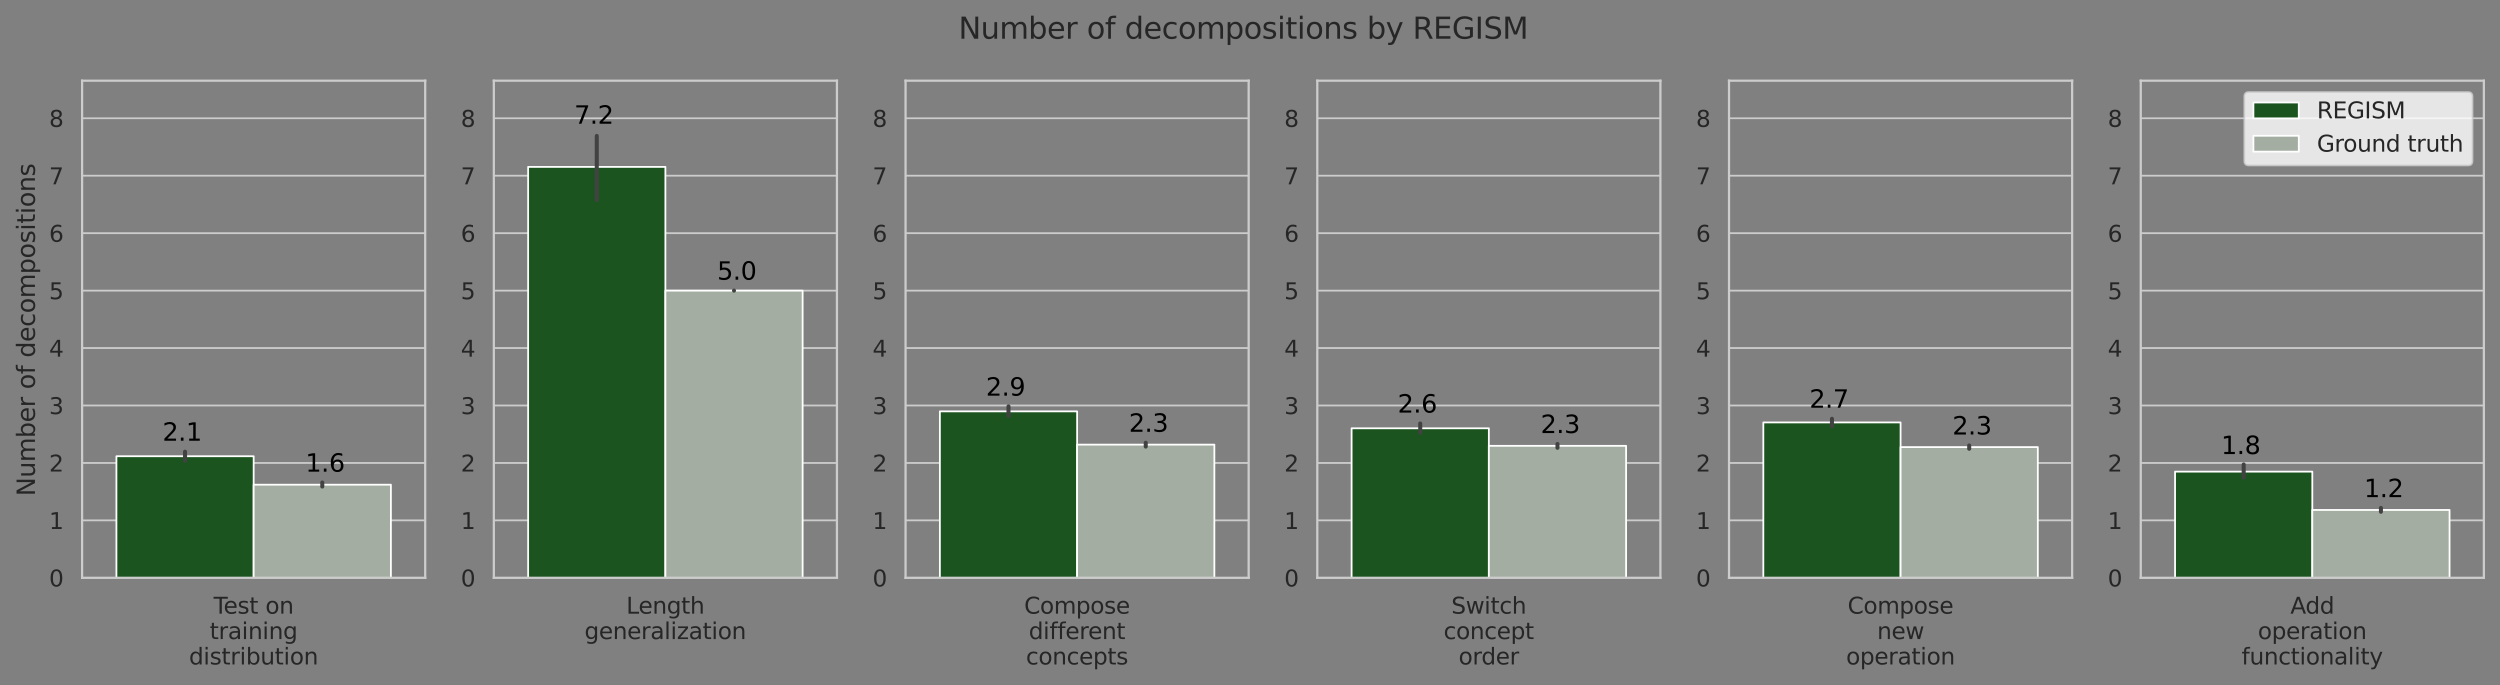 <?xml version="1.0" encoding="utf-8" standalone="no"?>
<!DOCTYPE svg PUBLIC "-//W3C//DTD SVG 1.1//EN"
  "http://www.w3.org/Graphics/SVG/1.1/DTD/svg11.dtd">
<svg xmlns:xlink="http://www.w3.org/1999/xlink" width="1115.184pt" height="305.719pt" viewBox="0 0 1115.184 305.719" xmlns="http://www.w3.org/2000/svg" version="1.1">
 <rect x="0" y="0" width="1115.184" height="305.719" fill="#808080" stroke="none"/>
 <defs>
  <style type="text/css">*{stroke-linejoin: round; stroke-linecap: butt}</style>
 </defs>
 <g id="figure_1">
  <g id="patch_1">
   <path d="M 0 305.719 
L 1115.184 305.719 
L 1115.184 0 
L 0 0 
L 0 305.719 
z
" style="fill: none"/>
  </g>
  <g id="axes_1">
   <g id="patch_2">
    <path d="M 36.623 257.76 
L 189.675 257.76 
L 189.675 36 
L 36.623 36 
L 36.623 257.76 
z
" style="fill: none"/>
   </g>
   <g id="matplotlib.axis_1">
    <g id="xtick_1">
     <g id="text_1">
      <!-- Test on -->
      <g style="fill: #262626" transform="translate(95.275 273.75) scale(0.101 -0.101)">
       <defs>
        <path id="DejaVuSans-54" d="M -19 4666 
L 3928 4666 
L 3928 4134 
L 2272 4134 
L 2272 0 
L 1638 0 
L 1638 4134 
L -19 4134 
L -19 4666 
z
" transform="scale(0.016)"/>
        <path id="DejaVuSans-65" d="M 3597 1894 
L 3597 1613 
L 953 1613 
Q 991 1019 1311 708 
Q 1631 397 2203 397 
Q 2534 397 2845 478 
Q 3156 559 3463 722 
L 3463 178 
Q 3153 47 2828 -22 
Q 2503 -91 2169 -91 
Q 1331 -91 842 396 
Q 353 884 353 1716 
Q 353 2575 817 3079 
Q 1281 3584 2069 3584 
Q 2775 3584 3186 3129 
Q 3597 2675 3597 1894 
z
M 3022 2063 
Q 3016 2534 2758 2815 
Q 2500 3097 2075 3097 
Q 1594 3097 1305 2825 
Q 1016 2553 972 2059 
L 3022 2063 
z
" transform="scale(0.016)"/>
        <path id="DejaVuSans-73" d="M 2834 3397 
L 2834 2853 
Q 2591 2978 2328 3040 
Q 2066 3103 1784 3103 
Q 1356 3103 1142 2972 
Q 928 2841 928 2578 
Q 928 2378 1081 2264 
Q 1234 2150 1697 2047 
L 1894 2003 
Q 2506 1872 2764 1633 
Q 3022 1394 3022 966 
Q 3022 478 2636 193 
Q 2250 -91 1575 -91 
Q 1294 -91 989 -36 
Q 684 19 347 128 
L 347 722 
Q 666 556 975 473 
Q 1284 391 1588 391 
Q 1994 391 2212 530 
Q 2431 669 2431 922 
Q 2431 1156 2273 1281 
Q 2116 1406 1581 1522 
L 1381 1569 
Q 847 1681 609 1914 
Q 372 2147 372 2553 
Q 372 3047 722 3315 
Q 1072 3584 1716 3584 
Q 2034 3584 2315 3537 
Q 2597 3491 2834 3397 
z
" transform="scale(0.016)"/>
        <path id="DejaVuSans-74" d="M 1172 4494 
L 1172 3500 
L 2356 3500 
L 2356 3053 
L 1172 3053 
L 1172 1153 
Q 1172 725 1289 603 
Q 1406 481 1766 481 
L 2356 481 
L 2356 0 
L 1766 0 
Q 1100 0 847 248 
Q 594 497 594 1153 
L 594 3053 
L 172 3053 
L 172 3500 
L 594 3500 
L 594 4494 
L 1172 4494 
z
" transform="scale(0.016)"/>
        <path id="DejaVuSans-20" transform="scale(0.016)"/>
        <path id="DejaVuSans-6f" d="M 1959 3097 
Q 1497 3097 1228 2736 
Q 959 2375 959 1747 
Q 959 1119 1226 758 
Q 1494 397 1959 397 
Q 2419 397 2687 759 
Q 2956 1122 2956 1747 
Q 2956 2369 2687 2733 
Q 2419 3097 1959 3097 
z
M 1959 3584 
Q 2709 3584 3137 3096 
Q 3566 2609 3566 1747 
Q 3566 888 3137 398 
Q 2709 -91 1959 -91 
Q 1206 -91 779 398 
Q 353 888 353 1747 
Q 353 2609 779 3096 
Q 1206 3584 1959 3584 
z
" transform="scale(0.016)"/>
        <path id="DejaVuSans-6e" d="M 3513 2113 
L 3513 0 
L 2938 0 
L 2938 2094 
Q 2938 2591 2744 2837 
Q 2550 3084 2163 3084 
Q 1697 3084 1428 2787 
Q 1159 2491 1159 1978 
L 1159 0 
L 581 0 
L 581 3500 
L 1159 3500 
L 1159 2956 
Q 1366 3272 1645 3428 
Q 1925 3584 2291 3584 
Q 2894 3584 3203 3211 
Q 3513 2838 3513 2113 
z
" transform="scale(0.016)"/>
       </defs>
       <use xlink:href="#DejaVuSans-54"/>
       <use xlink:href="#DejaVuSans-65" x="44.084"/>
       <use xlink:href="#DejaVuSans-73" x="105.607"/>
       <use xlink:href="#DejaVuSans-74" x="157.707"/>
       <use xlink:href="#DejaVuSans-20" x="196.916"/>
       <use xlink:href="#DejaVuSans-6f" x="228.703"/>
       <use xlink:href="#DejaVuSans-6e" x="289.885"/>
      </g>
      <!-- training -->
      <g style="fill: #262626" transform="translate(93.547 285.082) scale(0.101 -0.101)">
       <defs>
        <path id="DejaVuSans-72" d="M 2631 2963 
Q 2534 3019 2420 3045 
Q 2306 3072 2169 3072 
Q 1681 3072 1420 2755 
Q 1159 2438 1159 1844 
L 1159 0 
L 581 0 
L 581 3500 
L 1159 3500 
L 1159 2956 
Q 1341 3275 1631 3429 
Q 1922 3584 2338 3584 
Q 2397 3584 2469 3576 
Q 2541 3569 2628 3553 
L 2631 2963 
z
" transform="scale(0.016)"/>
        <path id="DejaVuSans-61" d="M 2194 1759 
Q 1497 1759 1228 1600 
Q 959 1441 959 1056 
Q 959 750 1161 570 
Q 1363 391 1709 391 
Q 2188 391 2477 730 
Q 2766 1069 2766 1631 
L 2766 1759 
L 2194 1759 
z
M 3341 1997 
L 3341 0 
L 2766 0 
L 2766 531 
Q 2569 213 2275 61 
Q 1981 -91 1556 -91 
Q 1019 -91 701 211 
Q 384 513 384 1019 
Q 384 1609 779 1909 
Q 1175 2209 1959 2209 
L 2766 2209 
L 2766 2266 
Q 2766 2663 2505 2880 
Q 2244 3097 1772 3097 
Q 1472 3097 1187 3025 
Q 903 2953 641 2809 
L 641 3341 
Q 956 3463 1253 3523 
Q 1550 3584 1831 3584 
Q 2591 3584 2966 3190 
Q 3341 2797 3341 1997 
z
" transform="scale(0.016)"/>
        <path id="DejaVuSans-69" d="M 603 3500 
L 1178 3500 
L 1178 0 
L 603 0 
L 603 3500 
z
M 603 4863 
L 1178 4863 
L 1178 4134 
L 603 4134 
L 603 4863 
z
" transform="scale(0.016)"/>
        <path id="DejaVuSans-67" d="M 2906 1791 
Q 2906 2416 2648 2759 
Q 2391 3103 1925 3103 
Q 1463 3103 1205 2759 
Q 947 2416 947 1791 
Q 947 1169 1205 825 
Q 1463 481 1925 481 
Q 2391 481 2648 825 
Q 2906 1169 2906 1791 
z
M 3481 434 
Q 3481 -459 3084 -895 
Q 2688 -1331 1869 -1331 
Q 1566 -1331 1297 -1286 
Q 1028 -1241 775 -1147 
L 775 -588 
Q 1028 -725 1275 -790 
Q 1522 -856 1778 -856 
Q 2344 -856 2625 -561 
Q 2906 -266 2906 331 
L 2906 616 
Q 2728 306 2450 153 
Q 2172 0 1784 0 
Q 1141 0 747 490 
Q 353 981 353 1791 
Q 353 2603 747 3093 
Q 1141 3584 1784 3584 
Q 2172 3584 2450 3431 
Q 2728 3278 2906 2969 
L 2906 3500 
L 3481 3500 
L 3481 434 
z
" transform="scale(0.016)"/>
       </defs>
       <use xlink:href="#DejaVuSans-74"/>
       <use xlink:href="#DejaVuSans-72" x="39.209"/>
       <use xlink:href="#DejaVuSans-61" x="80.322"/>
       <use xlink:href="#DejaVuSans-69" x="141.602"/>
       <use xlink:href="#DejaVuSans-6e" x="169.385"/>
       <use xlink:href="#DejaVuSans-69" x="232.764"/>
       <use xlink:href="#DejaVuSans-6e" x="260.547"/>
       <use xlink:href="#DejaVuSans-67" x="323.926"/>
      </g>
      <!-- distribution -->
      <g style="fill: #262626" transform="translate(84.314 296.414) scale(0.101 -0.101)">
       <defs>
        <path id="DejaVuSans-64" d="M 2906 2969 
L 2906 4863 
L 3481 4863 
L 3481 0 
L 2906 0 
L 2906 525 
Q 2725 213 2448 61 
Q 2172 -91 1784 -91 
Q 1150 -91 751 415 
Q 353 922 353 1747 
Q 353 2572 751 3078 
Q 1150 3584 1784 3584 
Q 2172 3584 2448 3432 
Q 2725 3281 2906 2969 
z
M 947 1747 
Q 947 1113 1208 752 
Q 1469 391 1925 391 
Q 2381 391 2643 752 
Q 2906 1113 2906 1747 
Q 2906 2381 2643 2742 
Q 2381 3103 1925 3103 
Q 1469 3103 1208 2742 
Q 947 2381 947 1747 
z
" transform="scale(0.016)"/>
        <path id="DejaVuSans-62" d="M 3116 1747 
Q 3116 2381 2855 2742 
Q 2594 3103 2138 3103 
Q 1681 3103 1420 2742 
Q 1159 2381 1159 1747 
Q 1159 1113 1420 752 
Q 1681 391 2138 391 
Q 2594 391 2855 752 
Q 3116 1113 3116 1747 
z
M 1159 2969 
Q 1341 3281 1617 3432 
Q 1894 3584 2278 3584 
Q 2916 3584 3314 3078 
Q 3713 2572 3713 1747 
Q 3713 922 3314 415 
Q 2916 -91 2278 -91 
Q 1894 -91 1617 61 
Q 1341 213 1159 525 
L 1159 0 
L 581 0 
L 581 4863 
L 1159 4863 
L 1159 2969 
z
" transform="scale(0.016)"/>
        <path id="DejaVuSans-75" d="M 544 1381 
L 544 3500 
L 1119 3500 
L 1119 1403 
Q 1119 906 1312 657 
Q 1506 409 1894 409 
Q 2359 409 2629 706 
Q 2900 1003 2900 1516 
L 2900 3500 
L 3475 3500 
L 3475 0 
L 2900 0 
L 2900 538 
Q 2691 219 2414 64 
Q 2138 -91 1772 -91 
Q 1169 -91 856 284 
Q 544 659 544 1381 
z
M 1991 3584 
L 1991 3584 
z
" transform="scale(0.016)"/>
       </defs>
       <use xlink:href="#DejaVuSans-64"/>
       <use xlink:href="#DejaVuSans-69" x="63.477"/>
       <use xlink:href="#DejaVuSans-73" x="91.26"/>
       <use xlink:href="#DejaVuSans-74" x="143.359"/>
       <use xlink:href="#DejaVuSans-72" x="182.568"/>
       <use xlink:href="#DejaVuSans-69" x="223.682"/>
       <use xlink:href="#DejaVuSans-62" x="251.465"/>
       <use xlink:href="#DejaVuSans-75" x="314.941"/>
       <use xlink:href="#DejaVuSans-74" x="378.32"/>
       <use xlink:href="#DejaVuSans-69" x="417.529"/>
       <use xlink:href="#DejaVuSans-6f" x="445.312"/>
       <use xlink:href="#DejaVuSans-6e" x="506.494"/>
      </g>
     </g>
    </g>
   </g>
   <g id="matplotlib.axis_2">
    <g id="ytick_1">
     <g id="line2d_1">
      <path d="M 36.623 257.76 
L 189.675 257.76 
" clip-path="url(#p8fcaa773c4)" style="fill: none; stroke: #cccccc; stroke-width: 0.8; stroke-linecap: round"/>
     </g>
     <g id="text_2">
      <!-- 0 -->
      <g style="fill: #262626" transform="translate(21.885 261.605) scale(0.101 -0.101)">
       <defs>
        <path id="DejaVuSans-30" d="M 2034 4250 
Q 1547 4250 1301 3770 
Q 1056 3291 1056 2328 
Q 1056 1369 1301 889 
Q 1547 409 2034 409 
Q 2525 409 2770 889 
Q 3016 1369 3016 2328 
Q 3016 3291 2770 3770 
Q 2525 4250 2034 4250 
z
M 2034 4750 
Q 2819 4750 3233 4129 
Q 3647 3509 3647 2328 
Q 3647 1150 3233 529 
Q 2819 -91 2034 -91 
Q 1250 -91 836 529 
Q 422 1150 422 2328 
Q 422 3509 836 4129 
Q 1250 4750 2034 4750 
z
" transform="scale(0.016)"/>
       </defs>
       <use xlink:href="#DejaVuSans-30"/>
      </g>
     </g>
    </g>
    <g id="ytick_2">
     <g id="line2d_2">
      <path d="M 36.623 232.134 
L 189.675 232.134 
" clip-path="url(#p8fcaa773c4)" style="fill: none; stroke: #cccccc; stroke-width: 0.8; stroke-linecap: round"/>
     </g>
     <g id="text_3">
      <!-- 1 -->
      <g style="fill: #262626" transform="translate(21.885 235.979) scale(0.101 -0.101)">
       <defs>
        <path id="DejaVuSans-31" d="M 794 531 
L 1825 531 
L 1825 4091 
L 703 3866 
L 703 4441 
L 1819 4666 
L 2450 4666 
L 2450 531 
L 3481 531 
L 3481 0 
L 794 0 
L 794 531 
z
" transform="scale(0.016)"/>
       </defs>
       <use xlink:href="#DejaVuSans-31"/>
      </g>
     </g>
    </g>
    <g id="ytick_3">
     <g id="line2d_3">
      <path d="M 36.623 206.509 
L 189.675 206.509 
" clip-path="url(#p8fcaa773c4)" style="fill: none; stroke: #cccccc; stroke-width: 0.8; stroke-linecap: round"/>
     </g>
     <g id="text_4">
      <!-- 2 -->
      <g style="fill: #262626" transform="translate(21.885 210.354) scale(0.101 -0.101)">
       <defs>
        <path id="DejaVuSans-32" d="M 1228 531 
L 3431 531 
L 3431 0 
L 469 0 
L 469 531 
Q 828 903 1448 1529 
Q 2069 2156 2228 2338 
Q 2531 2678 2651 2914 
Q 2772 3150 2772 3378 
Q 2772 3750 2511 3984 
Q 2250 4219 1831 4219 
Q 1534 4219 1204 4116 
Q 875 4013 500 3803 
L 500 4441 
Q 881 4594 1212 4672 
Q 1544 4750 1819 4750 
Q 2544 4750 2975 4387 
Q 3406 4025 3406 3419 
Q 3406 3131 3298 2873 
Q 3191 2616 2906 2266 
Q 2828 2175 2409 1742 
Q 1991 1309 1228 531 
z
" transform="scale(0.016)"/>
       </defs>
       <use xlink:href="#DejaVuSans-32"/>
      </g>
     </g>
    </g>
    <g id="ytick_4">
     <g id="line2d_4">
      <path d="M 36.623 180.883 
L 189.675 180.883 
" clip-path="url(#p8fcaa773c4)" style="fill: none; stroke: #cccccc; stroke-width: 0.8; stroke-linecap: round"/>
     </g>
     <g id="text_5">
      <!-- 3 -->
      <g style="fill: #262626" transform="translate(21.885 184.728) scale(0.101 -0.101)">
       <defs>
        <path id="DejaVuSans-33" d="M 2597 2516 
Q 3050 2419 3304 2112 
Q 3559 1806 3559 1356 
Q 3559 666 3084 287 
Q 2609 -91 1734 -91 
Q 1441 -91 1130 -33 
Q 819 25 488 141 
L 488 750 
Q 750 597 1062 519 
Q 1375 441 1716 441 
Q 2309 441 2620 675 
Q 2931 909 2931 1356 
Q 2931 1769 2642 2001 
Q 2353 2234 1838 2234 
L 1294 2234 
L 1294 2753 
L 1863 2753 
Q 2328 2753 2575 2939 
Q 2822 3125 2822 3475 
Q 2822 3834 2567 4026 
Q 2313 4219 1838 4219 
Q 1578 4219 1281 4162 
Q 984 4106 628 3988 
L 628 4550 
Q 988 4650 1302 4700 
Q 1616 4750 1894 4750 
Q 2613 4750 3031 4423 
Q 3450 4097 3450 3541 
Q 3450 3153 3228 2886 
Q 3006 2619 2597 2516 
z
" transform="scale(0.016)"/>
       </defs>
       <use xlink:href="#DejaVuSans-33"/>
      </g>
     </g>
    </g>
    <g id="ytick_5">
     <g id="line2d_5">
      <path d="M 36.623 155.258 
L 189.675 155.258 
" clip-path="url(#p8fcaa773c4)" style="fill: none; stroke: #cccccc; stroke-width: 0.8; stroke-linecap: round"/>
     </g>
     <g id="text_6">
      <!-- 4 -->
      <g style="fill: #262626" transform="translate(21.885 159.102) scale(0.101 -0.101)">
       <defs>
        <path id="DejaVuSans-34" d="M 2419 4116 
L 825 1625 
L 2419 1625 
L 2419 4116 
z
M 2253 4666 
L 3047 4666 
L 3047 1625 
L 3713 1625 
L 3713 1100 
L 3047 1100 
L 3047 0 
L 2419 0 
L 2419 1100 
L 313 1100 
L 313 1709 
L 2253 4666 
z
" transform="scale(0.016)"/>
       </defs>
       <use xlink:href="#DejaVuSans-34"/>
      </g>
     </g>
    </g>
    <g id="ytick_6">
     <g id="line2d_6">
      <path d="M 36.623 129.632 
L 189.675 129.632 
" clip-path="url(#p8fcaa773c4)" style="fill: none; stroke: #cccccc; stroke-width: 0.8; stroke-linecap: round"/>
     </g>
     <g id="text_7">
      <!-- 5 -->
      <g style="fill: #262626" transform="translate(21.885 133.477) scale(0.101 -0.101)">
       <defs>
        <path id="DejaVuSans-35" d="M 691 4666 
L 3169 4666 
L 3169 4134 
L 1269 4134 
L 1269 2991 
Q 1406 3038 1543 3061 
Q 1681 3084 1819 3084 
Q 2600 3084 3056 2656 
Q 3513 2228 3513 1497 
Q 3513 744 3044 326 
Q 2575 -91 1722 -91 
Q 1428 -91 1123 -41 
Q 819 9 494 109 
L 494 744 
Q 775 591 1075 516 
Q 1375 441 1709 441 
Q 2250 441 2565 725 
Q 2881 1009 2881 1497 
Q 2881 1984 2565 2268 
Q 2250 2553 1709 2553 
Q 1456 2553 1204 2497 
Q 953 2441 691 2322 
L 691 4666 
z
" transform="scale(0.016)"/>
       </defs>
       <use xlink:href="#DejaVuSans-35"/>
      </g>
     </g>
    </g>
    <g id="ytick_7">
     <g id="line2d_7">
      <path d="M 36.623 104.006 
L 189.675 104.006 
" clip-path="url(#p8fcaa773c4)" style="fill: none; stroke: #cccccc; stroke-width: 0.8; stroke-linecap: round"/>
     </g>
     <g id="text_8">
      <!-- 6 -->
      <g style="fill: #262626" transform="translate(21.885 107.851) scale(0.101 -0.101)">
       <defs>
        <path id="DejaVuSans-36" d="M 2113 2584 
Q 1688 2584 1439 2293 
Q 1191 2003 1191 1497 
Q 1191 994 1439 701 
Q 1688 409 2113 409 
Q 2538 409 2786 701 
Q 3034 994 3034 1497 
Q 3034 2003 2786 2293 
Q 2538 2584 2113 2584 
z
M 3366 4563 
L 3366 3988 
Q 3128 4100 2886 4159 
Q 2644 4219 2406 4219 
Q 1781 4219 1451 3797 
Q 1122 3375 1075 2522 
Q 1259 2794 1537 2939 
Q 1816 3084 2150 3084 
Q 2853 3084 3261 2657 
Q 3669 2231 3669 1497 
Q 3669 778 3244 343 
Q 2819 -91 2113 -91 
Q 1303 -91 875 529 
Q 447 1150 447 2328 
Q 447 3434 972 4092 
Q 1497 4750 2381 4750 
Q 2619 4750 2861 4703 
Q 3103 4656 3366 4563 
z
" transform="scale(0.016)"/>
       </defs>
       <use xlink:href="#DejaVuSans-36"/>
      </g>
     </g>
    </g>
    <g id="ytick_8">
     <g id="line2d_8">
      <path d="M 36.623 78.381 
L 189.675 78.381 
" clip-path="url(#p8fcaa773c4)" style="fill: none; stroke: #cccccc; stroke-width: 0.8; stroke-linecap: round"/>
     </g>
     <g id="text_9">
      <!-- 7 -->
      <g style="fill: #262626" transform="translate(21.885 82.226) scale(0.101 -0.101)">
       <defs>
        <path id="DejaVuSans-37" d="M 525 4666 
L 3525 4666 
L 3525 4397 
L 1831 0 
L 1172 0 
L 2766 4134 
L 525 4134 
L 525 4666 
z
" transform="scale(0.016)"/>
       </defs>
       <use xlink:href="#DejaVuSans-37"/>
      </g>
     </g>
    </g>
    <g id="ytick_9">
     <g id="line2d_9">
      <path d="M 36.623 52.755 
L 189.675 52.755 
" clip-path="url(#p8fcaa773c4)" style="fill: none; stroke: #cccccc; stroke-width: 0.8; stroke-linecap: round"/>
     </g>
     <g id="text_10">
      <!-- 8 -->
      <g style="fill: #262626" transform="translate(21.885 56.6) scale(0.101 -0.101)">
       <defs>
        <path id="DejaVuSans-38" d="M 2034 2216 
Q 1584 2216 1326 1975 
Q 1069 1734 1069 1313 
Q 1069 891 1326 650 
Q 1584 409 2034 409 
Q 2484 409 2743 651 
Q 3003 894 3003 1313 
Q 3003 1734 2745 1975 
Q 2488 2216 2034 2216 
z
M 1403 2484 
Q 997 2584 770 2862 
Q 544 3141 544 3541 
Q 544 4100 942 4425 
Q 1341 4750 2034 4750 
Q 2731 4750 3128 4425 
Q 3525 4100 3525 3541 
Q 3525 3141 3298 2862 
Q 3072 2584 2669 2484 
Q 3125 2378 3379 2068 
Q 3634 1759 3634 1313 
Q 3634 634 3220 271 
Q 2806 -91 2034 -91 
Q 1263 -91 848 271 
Q 434 634 434 1313 
Q 434 1759 690 2068 
Q 947 2378 1403 2484 
z
M 1172 3481 
Q 1172 3119 1398 2916 
Q 1625 2713 2034 2713 
Q 2441 2713 2670 2916 
Q 2900 3119 2900 3481 
Q 2900 3844 2670 4047 
Q 2441 4250 2034 4250 
Q 1625 4250 1398 4047 
Q 1172 3844 1172 3481 
z
" transform="scale(0.016)"/>
       </defs>
       <use xlink:href="#DejaVuSans-38"/>
      </g>
     </g>
    </g>
    <g id="text_11">
     <!-- Number of decompositions -->
     <g style="fill: #262626" transform="translate(15.589 221.315) rotate(-90) scale(0.11 -0.11)">
      <defs>
       <path id="DejaVuSans-4e" d="M 628 4666 
L 1478 4666 
L 3547 763 
L 3547 4666 
L 4159 4666 
L 4159 0 
L 3309 0 
L 1241 3903 
L 1241 0 
L 628 0 
L 628 4666 
z
" transform="scale(0.016)"/>
       <path id="DejaVuSans-6d" d="M 3328 2828 
Q 3544 3216 3844 3400 
Q 4144 3584 4550 3584 
Q 5097 3584 5394 3201 
Q 5691 2819 5691 2113 
L 5691 0 
L 5113 0 
L 5113 2094 
Q 5113 2597 4934 2840 
Q 4756 3084 4391 3084 
Q 3944 3084 3684 2787 
Q 3425 2491 3425 1978 
L 3425 0 
L 2847 0 
L 2847 2094 
Q 2847 2600 2669 2842 
Q 2491 3084 2119 3084 
Q 1678 3084 1418 2786 
Q 1159 2488 1159 1978 
L 1159 0 
L 581 0 
L 581 3500 
L 1159 3500 
L 1159 2956 
Q 1356 3278 1631 3431 
Q 1906 3584 2284 3584 
Q 2666 3584 2933 3390 
Q 3200 3197 3328 2828 
z
" transform="scale(0.016)"/>
       <path id="DejaVuSans-66" d="M 2375 4863 
L 2375 4384 
L 1825 4384 
Q 1516 4384 1395 4259 
Q 1275 4134 1275 3809 
L 1275 3500 
L 2222 3500 
L 2222 3053 
L 1275 3053 
L 1275 0 
L 697 0 
L 697 3053 
L 147 3053 
L 147 3500 
L 697 3500 
L 697 3744 
Q 697 4328 969 4595 
Q 1241 4863 1831 4863 
L 2375 4863 
z
" transform="scale(0.016)"/>
       <path id="DejaVuSans-63" d="M 3122 3366 
L 3122 2828 
Q 2878 2963 2633 3030 
Q 2388 3097 2138 3097 
Q 1578 3097 1268 2742 
Q 959 2388 959 1747 
Q 959 1106 1268 751 
Q 1578 397 2138 397 
Q 2388 397 2633 464 
Q 2878 531 3122 666 
L 3122 134 
Q 2881 22 2623 -34 
Q 2366 -91 2075 -91 
Q 1284 -91 818 406 
Q 353 903 353 1747 
Q 353 2603 823 3093 
Q 1294 3584 2113 3584 
Q 2378 3584 2631 3529 
Q 2884 3475 3122 3366 
z
" transform="scale(0.016)"/>
       <path id="DejaVuSans-70" d="M 1159 525 
L 1159 -1331 
L 581 -1331 
L 581 3500 
L 1159 3500 
L 1159 2969 
Q 1341 3281 1617 3432 
Q 1894 3584 2278 3584 
Q 2916 3584 3314 3078 
Q 3713 2572 3713 1747 
Q 3713 922 3314 415 
Q 2916 -91 2278 -91 
Q 1894 -91 1617 61 
Q 1341 213 1159 525 
z
M 3116 1747 
Q 3116 2381 2855 2742 
Q 2594 3103 2138 3103 
Q 1681 3103 1420 2742 
Q 1159 2381 1159 1747 
Q 1159 1113 1420 752 
Q 1681 391 2138 391 
Q 2594 391 2855 752 
Q 3116 1113 3116 1747 
z
" transform="scale(0.016)"/>
      </defs>
      <use xlink:href="#DejaVuSans-4e"/>
      <use xlink:href="#DejaVuSans-75" x="74.805"/>
      <use xlink:href="#DejaVuSans-6d" x="138.184"/>
      <use xlink:href="#DejaVuSans-62" x="235.596"/>
      <use xlink:href="#DejaVuSans-65" x="299.072"/>
      <use xlink:href="#DejaVuSans-72" x="360.596"/>
      <use xlink:href="#DejaVuSans-20" x="401.709"/>
      <use xlink:href="#DejaVuSans-6f" x="433.496"/>
      <use xlink:href="#DejaVuSans-66" x="494.678"/>
      <use xlink:href="#DejaVuSans-20" x="529.883"/>
      <use xlink:href="#DejaVuSans-64" x="561.67"/>
      <use xlink:href="#DejaVuSans-65" x="625.146"/>
      <use xlink:href="#DejaVuSans-63" x="686.67"/>
      <use xlink:href="#DejaVuSans-6f" x="741.65"/>
      <use xlink:href="#DejaVuSans-6d" x="802.832"/>
      <use xlink:href="#DejaVuSans-70" x="900.244"/>
      <use xlink:href="#DejaVuSans-6f" x="963.721"/>
      <use xlink:href="#DejaVuSans-73" x="1024.902"/>
      <use xlink:href="#DejaVuSans-69" x="1077.002"/>
      <use xlink:href="#DejaVuSans-74" x="1104.785"/>
      <use xlink:href="#DejaVuSans-69" x="1143.994"/>
      <use xlink:href="#DejaVuSans-6f" x="1171.777"/>
      <use xlink:href="#DejaVuSans-6e" x="1232.959"/>
      <use xlink:href="#DejaVuSans-73" x="1296.338"/>
     </g>
    </g>
   </g>
   <g id="patch_3">
    <path d="M 51.929 257.76 
L 113.149 257.76 
L 113.149 203.525 
L 51.929 203.525 
z
" clip-path="url(#p8fcaa773c4)" style="fill: #1b541f; stroke: #ffffff; stroke-width: 0.8; stroke-linejoin: miter"/>
   </g>
   <g id="patch_4">
    <path d="M 113.149 257.76 
L 174.37 257.76 
L 174.37 216.199 
L 113.149 216.199 
z
" clip-path="url(#p8fcaa773c4)" style="fill: #a3ada1; stroke: #ffffff; stroke-width: 0.8; stroke-linejoin: miter"/>
   </g>
   <g id="patch_5">
    <path d="M 113.149 257.76 
L 113.149 257.76 
L 113.149 257.76 
L 113.149 257.76 
z
" clip-path="url(#p8fcaa773c4)" style="fill: #1b541f; stroke: #ffffff; stroke-width: 0.8; stroke-linejoin: miter"/>
   </g>
   <g id="patch_6">
    <path d="M 113.149 257.76 
L 113.149 257.76 
L 113.149 257.76 
L 113.149 257.76 
z
" clip-path="url(#p8fcaa773c4)" style="fill: #a3ada1; stroke: #ffffff; stroke-width: 0.8; stroke-linejoin: miter"/>
   </g>
   <g id="line2d_10">
    <path d="M 82.539 205.506 
L 82.539 201.489 
" clip-path="url(#p8fcaa773c4)" style="fill: none; stroke: #424242; stroke-width: 1.8; stroke-linecap: round"/>
   </g>
   <g id="line2d_11">
    <path d="M 143.76 217.036 
L 143.76 215.236 
" clip-path="url(#p8fcaa773c4)" style="fill: none; stroke: #424242; stroke-width: 1.8; stroke-linecap: round"/>
   </g>
   <g id="patch_7">
    <path d="M 36.623 257.76 
L 36.623 36 
" style="fill: none; stroke: #cccccc; stroke-linejoin: miter; stroke-linecap: square"/>
   </g>
   <g id="patch_8">
    <path d="M 189.675 257.76 
L 189.675 36 
" style="fill: none; stroke: #cccccc; stroke-linejoin: miter; stroke-linecap: square"/>
   </g>
   <g id="patch_9">
    <path d="M 36.623 257.76 
L 189.675 257.76 
" style="fill: none; stroke: #cccccc; stroke-linejoin: miter; stroke-linecap: square"/>
   </g>
   <g id="patch_10">
    <path d="M 36.623 36 
L 189.675 36 
" style="fill: none; stroke: #cccccc; stroke-linejoin: miter; stroke-linecap: square"/>
   </g>
   <g id="text_12">
    <!-- 2.1 -->
    <g transform="translate(72.485 196.597) scale(0.11 -0.11)">
     <defs>
      <path id="DejaVuSans-2e" d="M 684 794 
L 1344 794 
L 1344 0 
L 684 0 
L 684 794 
z
" transform="scale(0.016)"/>
     </defs>
     <use xlink:href="#DejaVuSans-32"/>
     <use xlink:href="#DejaVuSans-2e" x="63.623"/>
     <use xlink:href="#DejaVuSans-31" x="95.41"/>
    </g>
   </g>
   <g id="text_13">
    <!-- 1.6 -->
    <g transform="translate(136.256 210.407) scale(0.11 -0.11)">
     <use xlink:href="#DejaVuSans-31"/>
     <use xlink:href="#DejaVuSans-2e" x="63.623"/>
     <use xlink:href="#DejaVuSans-36" x="95.41"/>
    </g>
   </g>
  </g>
  <g id="axes_2">
   <g id="patch_11">
    <path d="M 220.285 257.76 
L 373.337 257.76 
L 373.337 36 
L 220.285 36 
L 220.285 257.76 
z
" style="fill: none"/>
   </g>
   <g id="matplotlib.axis_3">
    <g id="xtick_2">
     <g id="text_14">
      <!-- Length -->
      <g style="fill: #262626" transform="translate(279.357 273.75) scale(0.101 -0.101)">
       <defs>
        <path id="DejaVuSans-4c" d="M 628 4666 
L 1259 4666 
L 1259 531 
L 3531 531 
L 3531 0 
L 628 0 
L 628 4666 
z
" transform="scale(0.016)"/>
        <path id="DejaVuSans-68" d="M 3513 2113 
L 3513 0 
L 2938 0 
L 2938 2094 
Q 2938 2591 2744 2837 
Q 2550 3084 2163 3084 
Q 1697 3084 1428 2787 
Q 1159 2491 1159 1978 
L 1159 0 
L 581 0 
L 581 4863 
L 1159 4863 
L 1159 2956 
Q 1366 3272 1645 3428 
Q 1925 3584 2291 3584 
Q 2894 3584 3203 3211 
Q 3513 2838 3513 2113 
z
" transform="scale(0.016)"/>
       </defs>
       <use xlink:href="#DejaVuSans-4c"/>
       <use xlink:href="#DejaVuSans-65" x="53.963"/>
       <use xlink:href="#DejaVuSans-6e" x="115.486"/>
       <use xlink:href="#DejaVuSans-67" x="178.865"/>
       <use xlink:href="#DejaVuSans-74" x="242.342"/>
       <use xlink:href="#DejaVuSans-68" x="281.551"/>
      </g>
      <!-- generalization -->
      <g style="fill: #262626" transform="translate(260.724 285.082) scale(0.101 -0.101)">
       <defs>
        <path id="DejaVuSans-6c" d="M 603 4863 
L 1178 4863 
L 1178 0 
L 603 0 
L 603 4863 
z
" transform="scale(0.016)"/>
        <path id="DejaVuSans-7a" d="M 353 3500 
L 3084 3500 
L 3084 2975 
L 922 459 
L 3084 459 
L 3084 0 
L 275 0 
L 275 525 
L 2438 3041 
L 353 3041 
L 353 3500 
z
" transform="scale(0.016)"/>
       </defs>
       <use xlink:href="#DejaVuSans-67"/>
       <use xlink:href="#DejaVuSans-65" x="63.477"/>
       <use xlink:href="#DejaVuSans-6e" x="125"/>
       <use xlink:href="#DejaVuSans-65" x="188.379"/>
       <use xlink:href="#DejaVuSans-72" x="249.902"/>
       <use xlink:href="#DejaVuSans-61" x="291.016"/>
       <use xlink:href="#DejaVuSans-6c" x="352.295"/>
       <use xlink:href="#DejaVuSans-69" x="380.078"/>
       <use xlink:href="#DejaVuSans-7a" x="407.861"/>
       <use xlink:href="#DejaVuSans-61" x="460.352"/>
       <use xlink:href="#DejaVuSans-74" x="521.631"/>
       <use xlink:href="#DejaVuSans-69" x="560.84"/>
       <use xlink:href="#DejaVuSans-6f" x="588.623"/>
       <use xlink:href="#DejaVuSans-6e" x="649.805"/>
      </g>
     </g>
    </g>
   </g>
   <g id="matplotlib.axis_4">
    <g id="ytick_10">
     <g id="line2d_12">
      <path d="M 220.285 257.76 
L 373.337 257.76 
" clip-path="url(#p9f974e2262)" style="fill: none; stroke: #cccccc; stroke-width: 0.8; stroke-linecap: round"/>
     </g>
     <g id="text_15">
      <!-- 0 -->
      <g style="fill: #262626" transform="translate(205.546 261.605) scale(0.101 -0.101)">
       <use xlink:href="#DejaVuSans-30"/>
      </g>
     </g>
    </g>
    <g id="ytick_11">
     <g id="line2d_13">
      <path d="M 220.285 232.134 
L 373.337 232.134 
" clip-path="url(#p9f974e2262)" style="fill: none; stroke: #cccccc; stroke-width: 0.8; stroke-linecap: round"/>
     </g>
     <g id="text_16">
      <!-- 1 -->
      <g style="fill: #262626" transform="translate(205.546 235.979) scale(0.101 -0.101)">
       <use xlink:href="#DejaVuSans-31"/>
      </g>
     </g>
    </g>
    <g id="ytick_12">
     <g id="line2d_14">
      <path d="M 220.285 206.509 
L 373.337 206.509 
" clip-path="url(#p9f974e2262)" style="fill: none; stroke: #cccccc; stroke-width: 0.8; stroke-linecap: round"/>
     </g>
     <g id="text_17">
      <!-- 2 -->
      <g style="fill: #262626" transform="translate(205.546 210.354) scale(0.101 -0.101)">
       <use xlink:href="#DejaVuSans-32"/>
      </g>
     </g>
    </g>
    <g id="ytick_13">
     <g id="line2d_15">
      <path d="M 220.285 180.883 
L 373.337 180.883 
" clip-path="url(#p9f974e2262)" style="fill: none; stroke: #cccccc; stroke-width: 0.8; stroke-linecap: round"/>
     </g>
     <g id="text_18">
      <!-- 3 -->
      <g style="fill: #262626" transform="translate(205.546 184.728) scale(0.101 -0.101)">
       <use xlink:href="#DejaVuSans-33"/>
      </g>
     </g>
    </g>
    <g id="ytick_14">
     <g id="line2d_16">
      <path d="M 220.285 155.258 
L 373.337 155.258 
" clip-path="url(#p9f974e2262)" style="fill: none; stroke: #cccccc; stroke-width: 0.8; stroke-linecap: round"/>
     </g>
     <g id="text_19">
      <!-- 4 -->
      <g style="fill: #262626" transform="translate(205.546 159.102) scale(0.101 -0.101)">
       <use xlink:href="#DejaVuSans-34"/>
      </g>
     </g>
    </g>
    <g id="ytick_15">
     <g id="line2d_17">
      <path d="M 220.285 129.632 
L 373.337 129.632 
" clip-path="url(#p9f974e2262)" style="fill: none; stroke: #cccccc; stroke-width: 0.8; stroke-linecap: round"/>
     </g>
     <g id="text_20">
      <!-- 5 -->
      <g style="fill: #262626" transform="translate(205.546 133.477) scale(0.101 -0.101)">
       <use xlink:href="#DejaVuSans-35"/>
      </g>
     </g>
    </g>
    <g id="ytick_16">
     <g id="line2d_18">
      <path d="M 220.285 104.006 
L 373.337 104.006 
" clip-path="url(#p9f974e2262)" style="fill: none; stroke: #cccccc; stroke-width: 0.8; stroke-linecap: round"/>
     </g>
     <g id="text_21">
      <!-- 6 -->
      <g style="fill: #262626" transform="translate(205.546 107.851) scale(0.101 -0.101)">
       <use xlink:href="#DejaVuSans-36"/>
      </g>
     </g>
    </g>
    <g id="ytick_17">
     <g id="line2d_19">
      <path d="M 220.285 78.381 
L 373.337 78.381 
" clip-path="url(#p9f974e2262)" style="fill: none; stroke: #cccccc; stroke-width: 0.8; stroke-linecap: round"/>
     </g>
     <g id="text_22">
      <!-- 7 -->
      <g style="fill: #262626" transform="translate(205.546 82.226) scale(0.101 -0.101)">
       <use xlink:href="#DejaVuSans-37"/>
      </g>
     </g>
    </g>
    <g id="ytick_18">
     <g id="line2d_20">
      <path d="M 220.285 52.755 
L 373.337 52.755 
" clip-path="url(#p9f974e2262)" style="fill: none; stroke: #cccccc; stroke-width: 0.8; stroke-linecap: round"/>
     </g>
     <g id="text_23">
      <!-- 8 -->
      <g style="fill: #262626" transform="translate(205.546 56.6) scale(0.101 -0.101)">
       <use xlink:href="#DejaVuSans-38"/>
      </g>
     </g>
    </g>
   </g>
   <g id="patch_12">
    <path d="M 235.59 257.76 
L 296.811 257.76 
L 296.811 74.438 
L 235.59 74.438 
z
" clip-path="url(#p9f974e2262)" style="fill: #1b541f; stroke: #ffffff; stroke-width: 0.8; stroke-linejoin: miter"/>
   </g>
   <g id="patch_13">
    <path d="M 296.811 257.76 
L 358.031 257.76 
L 358.031 129.632 
L 296.811 129.632 
z
" clip-path="url(#p9f974e2262)" style="fill: #a3ada1; stroke: #ffffff; stroke-width: 0.8; stroke-linejoin: miter"/>
   </g>
   <g id="patch_14">
    <path d="M 296.811 257.76 
L 296.811 257.76 
L 296.811 257.76 
L 296.811 257.76 
z
" clip-path="url(#p9f974e2262)" style="fill: #1b541f; stroke: #ffffff; stroke-width: 0.8; stroke-linejoin: miter"/>
   </g>
   <g id="patch_15">
    <path d="M 296.811 257.76 
L 296.811 257.76 
L 296.811 257.76 
L 296.811 257.76 
z
" clip-path="url(#p9f974e2262)" style="fill: #a3ada1; stroke: #ffffff; stroke-width: 0.8; stroke-linejoin: miter"/>
   </g>
   <g id="line2d_21">
    <path d="M 266.201 89.222 
L 266.201 60.64 
" clip-path="url(#p9f974e2262)" style="fill: none; stroke: #424242; stroke-width: 1.8; stroke-linecap: round"/>
   </g>
   <g id="line2d_22">
    <path d="M 327.421 129.632 
L 327.421 129.632 
" clip-path="url(#p9f974e2262)" style="fill: none; stroke: #424242; stroke-width: 1.8; stroke-linecap: round"/>
   </g>
   <g id="patch_16">
    <path d="M 220.285 257.76 
L 220.285 36 
" style="fill: none; stroke: #cccccc; stroke-linejoin: miter; stroke-linecap: square"/>
   </g>
   <g id="patch_17">
    <path d="M 373.337 257.76 
L 373.337 36 
" style="fill: none; stroke: #cccccc; stroke-linejoin: miter; stroke-linecap: square"/>
   </g>
   <g id="patch_18">
    <path d="M 220.285 257.76 
L 373.337 257.76 
" style="fill: none; stroke: #cccccc; stroke-linejoin: miter; stroke-linecap: square"/>
   </g>
   <g id="patch_19">
    <path d="M 220.285 36 
L 373.337 36 
" style="fill: none; stroke: #cccccc; stroke-linejoin: miter; stroke-linecap: square"/>
   </g>
   <g id="text_24">
    <!-- 7.2 -->
    <g transform="translate(256.147 55.186) scale(0.11 -0.11)">
     <use xlink:href="#DejaVuSans-37"/>
     <use xlink:href="#DejaVuSans-2e" x="63.623"/>
     <use xlink:href="#DejaVuSans-32" x="95.41"/>
    </g>
   </g>
   <g id="text_25">
    <!-- 5.0 -->
    <g transform="translate(319.918 124.773) scale(0.11 -0.11)">
     <use xlink:href="#DejaVuSans-35"/>
     <use xlink:href="#DejaVuSans-2e" x="63.623"/>
     <use xlink:href="#DejaVuSans-30" x="95.41"/>
    </g>
   </g>
  </g>
  <g id="axes_3">
   <g id="patch_20">
    <path d="M 403.947 257.76 
L 556.998 257.76 
L 556.998 36 
L 403.947 36 
L 403.947 257.76 
z
" style="fill: none"/>
   </g>
   <g id="matplotlib.axis_5">
    <g id="xtick_3">
     <g id="text_26">
      <!-- Compose -->
      <g style="fill: #262626" transform="translate(456.857 273.75) scale(0.101 -0.101)">
       <defs>
        <path id="DejaVuSans-43" d="M 4122 4306 
L 4122 3641 
Q 3803 3938 3442 4084 
Q 3081 4231 2675 4231 
Q 1875 4231 1450 3742 
Q 1025 3253 1025 2328 
Q 1025 1406 1450 917 
Q 1875 428 2675 428 
Q 3081 428 3442 575 
Q 3803 722 4122 1019 
L 4122 359 
Q 3791 134 3420 21 
Q 3050 -91 2638 -91 
Q 1578 -91 968 557 
Q 359 1206 359 2328 
Q 359 3453 968 4101 
Q 1578 4750 2638 4750 
Q 3056 4750 3426 4639 
Q 3797 4528 4122 4306 
z
" transform="scale(0.016)"/>
       </defs>
       <use xlink:href="#DejaVuSans-43"/>
       <use xlink:href="#DejaVuSans-6f" x="69.824"/>
       <use xlink:href="#DejaVuSans-6d" x="131.006"/>
       <use xlink:href="#DejaVuSans-70" x="228.418"/>
       <use xlink:href="#DejaVuSans-6f" x="291.895"/>
       <use xlink:href="#DejaVuSans-73" x="353.076"/>
       <use xlink:href="#DejaVuSans-65" x="405.176"/>
      </g>
      <!-- different -->
      <g style="fill: #262626" transform="translate(458.908 285.082) scale(0.101 -0.101)">
       <use xlink:href="#DejaVuSans-64"/>
       <use xlink:href="#DejaVuSans-69" x="63.477"/>
       <use xlink:href="#DejaVuSans-66" x="91.26"/>
       <use xlink:href="#DejaVuSans-66" x="126.465"/>
       <use xlink:href="#DejaVuSans-65" x="161.67"/>
       <use xlink:href="#DejaVuSans-72" x="223.193"/>
       <use xlink:href="#DejaVuSans-65" x="262.057"/>
       <use xlink:href="#DejaVuSans-6e" x="323.58"/>
       <use xlink:href="#DejaVuSans-74" x="386.959"/>
      </g>
      <!-- concepts -->
      <g style="fill: #262626" transform="translate(457.66 296.414) scale(0.101 -0.101)">
       <use xlink:href="#DejaVuSans-63"/>
       <use xlink:href="#DejaVuSans-6f" x="54.98"/>
       <use xlink:href="#DejaVuSans-6e" x="116.162"/>
       <use xlink:href="#DejaVuSans-63" x="179.541"/>
       <use xlink:href="#DejaVuSans-65" x="234.521"/>
       <use xlink:href="#DejaVuSans-70" x="296.045"/>
       <use xlink:href="#DejaVuSans-74" x="359.521"/>
       <use xlink:href="#DejaVuSans-73" x="398.73"/>
      </g>
     </g>
    </g>
   </g>
   <g id="matplotlib.axis_6">
    <g id="ytick_19">
     <g id="line2d_23">
      <path d="M 403.947 257.76 
L 556.998 257.76 
" clip-path="url(#pd3d0f849b0)" style="fill: none; stroke: #cccccc; stroke-width: 0.8; stroke-linecap: round"/>
     </g>
     <g id="text_27">
      <!-- 0 -->
      <g style="fill: #262626" transform="translate(389.208 261.605) scale(0.101 -0.101)">
       <use xlink:href="#DejaVuSans-30"/>
      </g>
     </g>
    </g>
    <g id="ytick_20">
     <g id="line2d_24">
      <path d="M 403.947 232.134 
L 556.998 232.134 
" clip-path="url(#pd3d0f849b0)" style="fill: none; stroke: #cccccc; stroke-width: 0.8; stroke-linecap: round"/>
     </g>
     <g id="text_28">
      <!-- 1 -->
      <g style="fill: #262626" transform="translate(389.208 235.979) scale(0.101 -0.101)">
       <use xlink:href="#DejaVuSans-31"/>
      </g>
     </g>
    </g>
    <g id="ytick_21">
     <g id="line2d_25">
      <path d="M 403.947 206.509 
L 556.998 206.509 
" clip-path="url(#pd3d0f849b0)" style="fill: none; stroke: #cccccc; stroke-width: 0.8; stroke-linecap: round"/>
     </g>
     <g id="text_29">
      <!-- 2 -->
      <g style="fill: #262626" transform="translate(389.208 210.354) scale(0.101 -0.101)">
       <use xlink:href="#DejaVuSans-32"/>
      </g>
     </g>
    </g>
    <g id="ytick_22">
     <g id="line2d_26">
      <path d="M 403.947 180.883 
L 556.998 180.883 
" clip-path="url(#pd3d0f849b0)" style="fill: none; stroke: #cccccc; stroke-width: 0.8; stroke-linecap: round"/>
     </g>
     <g id="text_30">
      <!-- 3 -->
      <g style="fill: #262626" transform="translate(389.208 184.728) scale(0.101 -0.101)">
       <use xlink:href="#DejaVuSans-33"/>
      </g>
     </g>
    </g>
    <g id="ytick_23">
     <g id="line2d_27">
      <path d="M 403.947 155.258 
L 556.998 155.258 
" clip-path="url(#pd3d0f849b0)" style="fill: none; stroke: #cccccc; stroke-width: 0.8; stroke-linecap: round"/>
     </g>
     <g id="text_31">
      <!-- 4 -->
      <g style="fill: #262626" transform="translate(389.208 159.102) scale(0.101 -0.101)">
       <use xlink:href="#DejaVuSans-34"/>
      </g>
     </g>
    </g>
    <g id="ytick_24">
     <g id="line2d_28">
      <path d="M 403.947 129.632 
L 556.998 129.632 
" clip-path="url(#pd3d0f849b0)" style="fill: none; stroke: #cccccc; stroke-width: 0.8; stroke-linecap: round"/>
     </g>
     <g id="text_32">
      <!-- 5 -->
      <g style="fill: #262626" transform="translate(389.208 133.477) scale(0.101 -0.101)">
       <use xlink:href="#DejaVuSans-35"/>
      </g>
     </g>
    </g>
    <g id="ytick_25">
     <g id="line2d_29">
      <path d="M 403.947 104.006 
L 556.998 104.006 
" clip-path="url(#pd3d0f849b0)" style="fill: none; stroke: #cccccc; stroke-width: 0.8; stroke-linecap: round"/>
     </g>
     <g id="text_33">
      <!-- 6 -->
      <g style="fill: #262626" transform="translate(389.208 107.851) scale(0.101 -0.101)">
       <use xlink:href="#DejaVuSans-36"/>
      </g>
     </g>
    </g>
    <g id="ytick_26">
     <g id="line2d_30">
      <path d="M 403.947 78.381 
L 556.998 78.381 
" clip-path="url(#pd3d0f849b0)" style="fill: none; stroke: #cccccc; stroke-width: 0.8; stroke-linecap: round"/>
     </g>
     <g id="text_34">
      <!-- 7 -->
      <g style="fill: #262626" transform="translate(389.208 82.226) scale(0.101 -0.101)">
       <use xlink:href="#DejaVuSans-37"/>
      </g>
     </g>
    </g>
    <g id="ytick_27">
     <g id="line2d_31">
      <path d="M 403.947 52.755 
L 556.998 52.755 
" clip-path="url(#pd3d0f849b0)" style="fill: none; stroke: #cccccc; stroke-width: 0.8; stroke-linecap: round"/>
     </g>
     <g id="text_35">
      <!-- 8 -->
      <g style="fill: #262626" transform="translate(389.208 56.6) scale(0.101 -0.101)">
       <use xlink:href="#DejaVuSans-38"/>
      </g>
     </g>
    </g>
   </g>
   <g id="patch_21">
    <path d="M 419.252 257.76 
L 480.473 257.76 
L 480.473 183.504 
L 419.252 183.504 
z
" clip-path="url(#pd3d0f849b0)" style="fill: #1b541f; stroke: #ffffff; stroke-width: 0.8; stroke-linejoin: miter"/>
   </g>
   <g id="patch_22">
    <path d="M 480.473 257.76 
L 541.693 257.76 
L 541.693 198.333 
L 480.473 198.333 
z
" clip-path="url(#pd3d0f849b0)" style="fill: #a3ada1; stroke: #ffffff; stroke-width: 0.8; stroke-linejoin: miter"/>
   </g>
   <g id="patch_23">
    <path d="M 480.473 257.76 
L 480.473 257.76 
L 480.473 257.76 
L 480.473 257.76 
z
" clip-path="url(#pd3d0f849b0)" style="fill: #1b541f; stroke: #ffffff; stroke-width: 0.8; stroke-linejoin: miter"/>
   </g>
   <g id="patch_24">
    <path d="M 480.473 257.76 
L 480.473 257.76 
L 480.473 257.76 
L 480.473 257.76 
z
" clip-path="url(#pd3d0f849b0)" style="fill: #a3ada1; stroke: #ffffff; stroke-width: 0.8; stroke-linejoin: miter"/>
   </g>
   <g id="line2d_32">
    <path d="M 449.862 185.543 
L 449.862 181.242 
" clip-path="url(#pd3d0f849b0)" style="fill: none; stroke: #424242; stroke-width: 1.8; stroke-linecap: round"/>
   </g>
   <g id="line2d_33">
    <path d="M 511.083 199.206 
L 511.083 197.482 
" clip-path="url(#pd3d0f849b0)" style="fill: none; stroke: #424242; stroke-width: 1.8; stroke-linecap: round"/>
   </g>
   <g id="patch_25">
    <path d="M 403.947 257.76 
L 403.947 36 
" style="fill: none; stroke: #cccccc; stroke-linejoin: miter; stroke-linecap: square"/>
   </g>
   <g id="patch_26">
    <path d="M 556.998 257.76 
L 556.998 36 
" style="fill: none; stroke: #cccccc; stroke-linejoin: miter; stroke-linecap: square"/>
   </g>
   <g id="patch_27">
    <path d="M 403.947 257.76 
L 556.998 257.76 
" style="fill: none; stroke: #cccccc; stroke-linejoin: miter; stroke-linecap: square"/>
   </g>
   <g id="patch_28">
    <path d="M 403.947 36 
L 556.998 36 
" style="fill: none; stroke: #cccccc; stroke-linejoin: miter; stroke-linecap: square"/>
   </g>
   <g id="text_36">
    <!-- 2.9 -->
    <g transform="translate(439.808 176.496) scale(0.11 -0.11)">
     <defs>
      <path id="DejaVuSans-39" d="M 703 97 
L 703 672 
Q 941 559 1184 500 
Q 1428 441 1663 441 
Q 2288 441 2617 861 
Q 2947 1281 2994 2138 
Q 2813 1869 2534 1725 
Q 2256 1581 1919 1581 
Q 1219 1581 811 2004 
Q 403 2428 403 3163 
Q 403 3881 828 4315 
Q 1253 4750 1959 4750 
Q 2769 4750 3195 4129 
Q 3622 3509 3622 2328 
Q 3622 1225 3098 567 
Q 2575 -91 1691 -91 
Q 1453 -91 1209 -44 
Q 966 3 703 97 
z
M 1959 2075 
Q 2384 2075 2632 2365 
Q 2881 2656 2881 3163 
Q 2881 3666 2632 3958 
Q 2384 4250 1959 4250 
Q 1534 4250 1286 3958 
Q 1038 3666 1038 3163 
Q 1038 2656 1286 2365 
Q 1534 2075 1959 2075 
z
" transform="scale(0.016)"/>
     </defs>
     <use xlink:href="#DejaVuSans-32"/>
     <use xlink:href="#DejaVuSans-2e" x="63.623"/>
     <use xlink:href="#DejaVuSans-39" x="95.41"/>
    </g>
   </g>
   <g id="text_37">
    <!-- 2.3 -->
    <g transform="translate(503.58 192.604) scale(0.11 -0.11)">
     <use xlink:href="#DejaVuSans-32"/>
     <use xlink:href="#DejaVuSans-2e" x="63.623"/>
     <use xlink:href="#DejaVuSans-33" x="95.41"/>
    </g>
   </g>
  </g>
  <g id="axes_4">
   <g id="patch_29">
    <path d="M 587.609 257.76 
L 740.66 257.76 
L 740.66 36 
L 587.609 36 
L 587.609 257.76 
z
" style="fill: none"/>
   </g>
   <g id="matplotlib.axis_7">
    <g id="xtick_4">
     <g id="text_38">
      <!-- Switch -->
      <g style="fill: #262626" transform="translate(647.406 273.75) scale(0.101 -0.101)">
       <defs>
        <path id="DejaVuSans-53" d="M 3425 4513 
L 3425 3897 
Q 3066 4069 2747 4153 
Q 2428 4238 2131 4238 
Q 1616 4238 1336 4038 
Q 1056 3838 1056 3469 
Q 1056 3159 1242 3001 
Q 1428 2844 1947 2747 
L 2328 2669 
Q 3034 2534 3370 2195 
Q 3706 1856 3706 1288 
Q 3706 609 3251 259 
Q 2797 -91 1919 -91 
Q 1588 -91 1214 -16 
Q 841 59 441 206 
L 441 856 
Q 825 641 1194 531 
Q 1563 422 1919 422 
Q 2459 422 2753 634 
Q 3047 847 3047 1241 
Q 3047 1584 2836 1778 
Q 2625 1972 2144 2069 
L 1759 2144 
Q 1053 2284 737 2584 
Q 422 2884 422 3419 
Q 422 4038 858 4394 
Q 1294 4750 2059 4750 
Q 2388 4750 2728 4690 
Q 3069 4631 3425 4513 
z
" transform="scale(0.016)"/>
        <path id="DejaVuSans-77" d="M 269 3500 
L 844 3500 
L 1563 769 
L 2278 3500 
L 2956 3500 
L 3675 769 
L 4391 3500 
L 4966 3500 
L 4050 0 
L 3372 0 
L 2619 2869 
L 1863 0 
L 1184 0 
L 269 3500 
z
" transform="scale(0.016)"/>
       </defs>
       <use xlink:href="#DejaVuSans-53"/>
       <use xlink:href="#DejaVuSans-77" x="63.477"/>
       <use xlink:href="#DejaVuSans-69" x="145.264"/>
       <use xlink:href="#DejaVuSans-74" x="173.047"/>
       <use xlink:href="#DejaVuSans-63" x="212.256"/>
       <use xlink:href="#DejaVuSans-68" x="267.236"/>
      </g>
      <!-- concept -->
      <g style="fill: #262626" transform="translate(643.958 285.082) scale(0.101 -0.101)">
       <use xlink:href="#DejaVuSans-63"/>
       <use xlink:href="#DejaVuSans-6f" x="54.98"/>
       <use xlink:href="#DejaVuSans-6e" x="116.162"/>
       <use xlink:href="#DejaVuSans-63" x="179.541"/>
       <use xlink:href="#DejaVuSans-65" x="234.521"/>
       <use xlink:href="#DejaVuSans-70" x="296.045"/>
       <use xlink:href="#DejaVuSans-74" x="359.521"/>
      </g>
      <!-- order -->
      <g style="fill: #262626" transform="translate(650.641 296.414) scale(0.101 -0.101)">
       <use xlink:href="#DejaVuSans-6f"/>
       <use xlink:href="#DejaVuSans-72" x="61.182"/>
       <use xlink:href="#DejaVuSans-64" x="100.545"/>
       <use xlink:href="#DejaVuSans-65" x="164.021"/>
       <use xlink:href="#DejaVuSans-72" x="225.545"/>
      </g>
     </g>
    </g>
   </g>
   <g id="matplotlib.axis_8">
    <g id="ytick_28">
     <g id="line2d_34">
      <path d="M 587.609 257.76 
L 740.66 257.76 
" clip-path="url(#p467ba7117c)" style="fill: none; stroke: #cccccc; stroke-width: 0.8; stroke-linecap: round"/>
     </g>
     <g id="text_39">
      <!-- 0 -->
      <g style="fill: #262626" transform="translate(572.87 261.605) scale(0.101 -0.101)">
       <use xlink:href="#DejaVuSans-30"/>
      </g>
     </g>
    </g>
    <g id="ytick_29">
     <g id="line2d_35">
      <path d="M 587.609 232.134 
L 740.66 232.134 
" clip-path="url(#p467ba7117c)" style="fill: none; stroke: #cccccc; stroke-width: 0.8; stroke-linecap: round"/>
     </g>
     <g id="text_40">
      <!-- 1 -->
      <g style="fill: #262626" transform="translate(572.87 235.979) scale(0.101 -0.101)">
       <use xlink:href="#DejaVuSans-31"/>
      </g>
     </g>
    </g>
    <g id="ytick_30">
     <g id="line2d_36">
      <path d="M 587.609 206.509 
L 740.66 206.509 
" clip-path="url(#p467ba7117c)" style="fill: none; stroke: #cccccc; stroke-width: 0.8; stroke-linecap: round"/>
     </g>
     <g id="text_41">
      <!-- 2 -->
      <g style="fill: #262626" transform="translate(572.87 210.354) scale(0.101 -0.101)">
       <use xlink:href="#DejaVuSans-32"/>
      </g>
     </g>
    </g>
    <g id="ytick_31">
     <g id="line2d_37">
      <path d="M 587.609 180.883 
L 740.66 180.883 
" clip-path="url(#p467ba7117c)" style="fill: none; stroke: #cccccc; stroke-width: 0.8; stroke-linecap: round"/>
     </g>
     <g id="text_42">
      <!-- 3 -->
      <g style="fill: #262626" transform="translate(572.87 184.728) scale(0.101 -0.101)">
       <use xlink:href="#DejaVuSans-33"/>
      </g>
     </g>
    </g>
    <g id="ytick_32">
     <g id="line2d_38">
      <path d="M 587.609 155.258 
L 740.66 155.258 
" clip-path="url(#p467ba7117c)" style="fill: none; stroke: #cccccc; stroke-width: 0.8; stroke-linecap: round"/>
     </g>
     <g id="text_43">
      <!-- 4 -->
      <g style="fill: #262626" transform="translate(572.87 159.102) scale(0.101 -0.101)">
       <use xlink:href="#DejaVuSans-34"/>
      </g>
     </g>
    </g>
    <g id="ytick_33">
     <g id="line2d_39">
      <path d="M 587.609 129.632 
L 740.66 129.632 
" clip-path="url(#p467ba7117c)" style="fill: none; stroke: #cccccc; stroke-width: 0.8; stroke-linecap: round"/>
     </g>
     <g id="text_44">
      <!-- 5 -->
      <g style="fill: #262626" transform="translate(572.87 133.477) scale(0.101 -0.101)">
       <use xlink:href="#DejaVuSans-35"/>
      </g>
     </g>
    </g>
    <g id="ytick_34">
     <g id="line2d_40">
      <path d="M 587.609 104.006 
L 740.66 104.006 
" clip-path="url(#p467ba7117c)" style="fill: none; stroke: #cccccc; stroke-width: 0.8; stroke-linecap: round"/>
     </g>
     <g id="text_45">
      <!-- 6 -->
      <g style="fill: #262626" transform="translate(572.87 107.851) scale(0.101 -0.101)">
       <use xlink:href="#DejaVuSans-36"/>
      </g>
     </g>
    </g>
    <g id="ytick_35">
     <g id="line2d_41">
      <path d="M 587.609 78.381 
L 740.66 78.381 
" clip-path="url(#p467ba7117c)" style="fill: none; stroke: #cccccc; stroke-width: 0.8; stroke-linecap: round"/>
     </g>
     <g id="text_46">
      <!-- 7 -->
      <g style="fill: #262626" transform="translate(572.87 82.226) scale(0.101 -0.101)">
       <use xlink:href="#DejaVuSans-37"/>
      </g>
     </g>
    </g>
    <g id="ytick_36">
     <g id="line2d_42">
      <path d="M 587.609 52.755 
L 740.66 52.755 
" clip-path="url(#p467ba7117c)" style="fill: none; stroke: #cccccc; stroke-width: 0.8; stroke-linecap: round"/>
     </g>
     <g id="text_47">
      <!-- 8 -->
      <g style="fill: #262626" transform="translate(572.87 56.6) scale(0.101 -0.101)">
       <use xlink:href="#DejaVuSans-38"/>
      </g>
     </g>
    </g>
   </g>
   <g id="patch_30">
    <path d="M 602.914 257.76 
L 664.134 257.76 
L 664.134 191.043 
L 602.914 191.043 
z
" clip-path="url(#p467ba7117c)" style="fill: #1b541f; stroke: #ffffff; stroke-width: 0.8; stroke-linejoin: miter"/>
   </g>
   <g id="patch_31">
    <path d="M 664.134 257.76 
L 725.355 257.76 
L 725.355 198.876 
L 664.134 198.876 
z
" clip-path="url(#p467ba7117c)" style="fill: #a3ada1; stroke: #ffffff; stroke-width: 0.8; stroke-linejoin: miter"/>
   </g>
   <g id="patch_32">
    <path d="M 664.134 257.76 
L 664.134 257.76 
L 664.134 257.76 
L 664.134 257.76 
z
" clip-path="url(#p467ba7117c)" style="fill: #1b541f; stroke: #ffffff; stroke-width: 0.8; stroke-linejoin: miter"/>
   </g>
   <g id="patch_33">
    <path d="M 664.134 257.76 
L 664.134 257.76 
L 664.134 257.76 
L 664.134 257.76 
z
" clip-path="url(#p467ba7117c)" style="fill: #a3ada1; stroke: #ffffff; stroke-width: 0.8; stroke-linejoin: miter"/>
   </g>
   <g id="line2d_43">
    <path d="M 633.524 193.046 
L 633.524 188.916 
" clip-path="url(#p467ba7117c)" style="fill: none; stroke: #424242; stroke-width: 1.8; stroke-linecap: round"/>
   </g>
   <g id="line2d_44">
    <path d="M 694.745 199.752 
L 694.745 198.05 
" clip-path="url(#p467ba7117c)" style="fill: none; stroke: #424242; stroke-width: 1.8; stroke-linecap: round"/>
   </g>
   <g id="patch_34">
    <path d="M 587.609 257.76 
L 587.609 36 
" style="fill: none; stroke: #cccccc; stroke-linejoin: miter; stroke-linecap: square"/>
   </g>
   <g id="patch_35">
    <path d="M 740.66 257.76 
L 740.66 36 
" style="fill: none; stroke: #cccccc; stroke-linejoin: miter; stroke-linecap: square"/>
   </g>
   <g id="patch_36">
    <path d="M 587.609 257.76 
L 740.66 257.76 
" style="fill: none; stroke: #cccccc; stroke-linejoin: miter; stroke-linecap: square"/>
   </g>
   <g id="patch_37">
    <path d="M 587.609 36 
L 740.66 36 
" style="fill: none; stroke: #cccccc; stroke-linejoin: miter; stroke-linecap: square"/>
   </g>
   <g id="text_48">
    <!-- 2.6 -->
    <g transform="translate(623.47 184.04) scale(0.11 -0.11)">
     <use xlink:href="#DejaVuSans-32"/>
     <use xlink:href="#DejaVuSans-2e" x="63.623"/>
     <use xlink:href="#DejaVuSans-36" x="95.41"/>
    </g>
   </g>
   <g id="text_49">
    <!-- 2.3 -->
    <g transform="translate(687.242 193.165) scale(0.11 -0.11)">
     <use xlink:href="#DejaVuSans-32"/>
     <use xlink:href="#DejaVuSans-2e" x="63.623"/>
     <use xlink:href="#DejaVuSans-33" x="95.41"/>
    </g>
   </g>
  </g>
  <g id="axes_5">
   <g id="patch_38">
    <path d="M 771.27 257.76 
L 924.322 257.76 
L 924.322 36 
L 771.27 36 
L 771.27 257.76 
z
" style="fill: none"/>
   </g>
   <g id="matplotlib.axis_9">
    <g id="xtick_5">
     <g id="text_50">
      <!-- Compose -->
      <g style="fill: #262626" transform="translate(824.18 273.75) scale(0.101 -0.101)">
       <use xlink:href="#DejaVuSans-43"/>
       <use xlink:href="#DejaVuSans-6f" x="69.824"/>
       <use xlink:href="#DejaVuSans-6d" x="131.006"/>
       <use xlink:href="#DejaVuSans-70" x="228.418"/>
       <use xlink:href="#DejaVuSans-6f" x="291.895"/>
       <use xlink:href="#DejaVuSans-73" x="353.076"/>
       <use xlink:href="#DejaVuSans-65" x="405.176"/>
      </g>
      <!-- new -->
      <g style="fill: #262626" transform="translate(837.338 285.082) scale(0.101 -0.101)">
       <use xlink:href="#DejaVuSans-6e"/>
       <use xlink:href="#DejaVuSans-65" x="63.379"/>
       <use xlink:href="#DejaVuSans-77" x="124.902"/>
      </g>
      <!-- operation -->
      <g style="fill: #262626" transform="translate(823.501 296.414) scale(0.101 -0.101)">
       <use xlink:href="#DejaVuSans-6f"/>
       <use xlink:href="#DejaVuSans-70" x="61.182"/>
       <use xlink:href="#DejaVuSans-65" x="124.658"/>
       <use xlink:href="#DejaVuSans-72" x="186.182"/>
       <use xlink:href="#DejaVuSans-61" x="227.295"/>
       <use xlink:href="#DejaVuSans-74" x="288.574"/>
       <use xlink:href="#DejaVuSans-69" x="327.783"/>
       <use xlink:href="#DejaVuSans-6f" x="355.566"/>
       <use xlink:href="#DejaVuSans-6e" x="416.748"/>
      </g>
     </g>
    </g>
   </g>
   <g id="matplotlib.axis_10">
    <g id="ytick_37">
     <g id="line2d_45">
      <path d="M 771.27 257.76 
L 924.322 257.76 
" clip-path="url(#p0286323a8f)" style="fill: none; stroke: #cccccc; stroke-width: 0.8; stroke-linecap: round"/>
     </g>
     <g id="text_51">
      <!-- 0 -->
      <g style="fill: #262626" transform="translate(756.532 261.605) scale(0.101 -0.101)">
       <use xlink:href="#DejaVuSans-30"/>
      </g>
     </g>
    </g>
    <g id="ytick_38">
     <g id="line2d_46">
      <path d="M 771.27 232.134 
L 924.322 232.134 
" clip-path="url(#p0286323a8f)" style="fill: none; stroke: #cccccc; stroke-width: 0.8; stroke-linecap: round"/>
     </g>
     <g id="text_52">
      <!-- 1 -->
      <g style="fill: #262626" transform="translate(756.532 235.979) scale(0.101 -0.101)">
       <use xlink:href="#DejaVuSans-31"/>
      </g>
     </g>
    </g>
    <g id="ytick_39">
     <g id="line2d_47">
      <path d="M 771.27 206.509 
L 924.322 206.509 
" clip-path="url(#p0286323a8f)" style="fill: none; stroke: #cccccc; stroke-width: 0.8; stroke-linecap: round"/>
     </g>
     <g id="text_53">
      <!-- 2 -->
      <g style="fill: #262626" transform="translate(756.532 210.354) scale(0.101 -0.101)">
       <use xlink:href="#DejaVuSans-32"/>
      </g>
     </g>
    </g>
    <g id="ytick_40">
     <g id="line2d_48">
      <path d="M 771.27 180.883 
L 924.322 180.883 
" clip-path="url(#p0286323a8f)" style="fill: none; stroke: #cccccc; stroke-width: 0.8; stroke-linecap: round"/>
     </g>
     <g id="text_54">
      <!-- 3 -->
      <g style="fill: #262626" transform="translate(756.532 184.728) scale(0.101 -0.101)">
       <use xlink:href="#DejaVuSans-33"/>
      </g>
     </g>
    </g>
    <g id="ytick_41">
     <g id="line2d_49">
      <path d="M 771.27 155.258 
L 924.322 155.258 
" clip-path="url(#p0286323a8f)" style="fill: none; stroke: #cccccc; stroke-width: 0.8; stroke-linecap: round"/>
     </g>
     <g id="text_55">
      <!-- 4 -->
      <g style="fill: #262626" transform="translate(756.532 159.102) scale(0.101 -0.101)">
       <use xlink:href="#DejaVuSans-34"/>
      </g>
     </g>
    </g>
    <g id="ytick_42">
     <g id="line2d_50">
      <path d="M 771.27 129.632 
L 924.322 129.632 
" clip-path="url(#p0286323a8f)" style="fill: none; stroke: #cccccc; stroke-width: 0.8; stroke-linecap: round"/>
     </g>
     <g id="text_56">
      <!-- 5 -->
      <g style="fill: #262626" transform="translate(756.532 133.477) scale(0.101 -0.101)">
       <use xlink:href="#DejaVuSans-35"/>
      </g>
     </g>
    </g>
    <g id="ytick_43">
     <g id="line2d_51">
      <path d="M 771.27 104.006 
L 924.322 104.006 
" clip-path="url(#p0286323a8f)" style="fill: none; stroke: #cccccc; stroke-width: 0.8; stroke-linecap: round"/>
     </g>
     <g id="text_57">
      <!-- 6 -->
      <g style="fill: #262626" transform="translate(756.532 107.851) scale(0.101 -0.101)">
       <use xlink:href="#DejaVuSans-36"/>
      </g>
     </g>
    </g>
    <g id="ytick_44">
     <g id="line2d_52">
      <path d="M 771.27 78.381 
L 924.322 78.381 
" clip-path="url(#p0286323a8f)" style="fill: none; stroke: #cccccc; stroke-width: 0.8; stroke-linecap: round"/>
     </g>
     <g id="text_58">
      <!-- 7 -->
      <g style="fill: #262626" transform="translate(756.532 82.226) scale(0.101 -0.101)">
       <use xlink:href="#DejaVuSans-37"/>
      </g>
     </g>
    </g>
    <g id="ytick_45">
     <g id="line2d_53">
      <path d="M 771.27 52.755 
L 924.322 52.755 
" clip-path="url(#p0286323a8f)" style="fill: none; stroke: #cccccc; stroke-width: 0.8; stroke-linecap: round"/>
     </g>
     <g id="text_59">
      <!-- 8 -->
      <g style="fill: #262626" transform="translate(756.532 56.6) scale(0.101 -0.101)">
       <use xlink:href="#DejaVuSans-38"/>
      </g>
     </g>
    </g>
   </g>
   <g id="patch_39">
    <path d="M 786.576 257.76 
L 847.796 257.76 
L 847.796 188.438 
L 786.576 188.438 
z
" clip-path="url(#p0286323a8f)" style="fill: #1b541f; stroke: #ffffff; stroke-width: 0.8; stroke-linejoin: miter"/>
   </g>
   <g id="patch_40">
    <path d="M 847.796 257.76 
L 909.017 257.76 
L 909.017 199.44 
L 847.796 199.44 
z
" clip-path="url(#p0286323a8f)" style="fill: #a3ada1; stroke: #ffffff; stroke-width: 0.8; stroke-linejoin: miter"/>
   </g>
   <g id="patch_41">
    <path d="M 847.796 257.76 
L 847.796 257.76 
L 847.796 257.76 
L 847.796 257.76 
z
" clip-path="url(#p0286323a8f)" style="fill: #1b541f; stroke: #ffffff; stroke-width: 0.8; stroke-linejoin: miter"/>
   </g>
   <g id="patch_42">
    <path d="M 847.796 257.76 
L 847.796 257.76 
L 847.796 257.76 
L 847.796 257.76 
z
" clip-path="url(#p0286323a8f)" style="fill: #a3ada1; stroke: #ffffff; stroke-width: 0.8; stroke-linejoin: miter"/>
   </g>
   <g id="line2d_54">
    <path d="M 817.186 190.133 
L 817.186 186.803 
" clip-path="url(#p0286323a8f)" style="fill: none; stroke: #424242; stroke-width: 1.8; stroke-linecap: round"/>
   </g>
   <g id="line2d_55">
    <path d="M 878.406 200.18 
L 878.406 198.7 
" clip-path="url(#p0286323a8f)" style="fill: none; stroke: #424242; stroke-width: 1.8; stroke-linecap: round"/>
   </g>
   <g id="patch_43">
    <path d="M 771.27 257.76 
L 771.27 36 
" style="fill: none; stroke: #cccccc; stroke-linejoin: miter; stroke-linecap: square"/>
   </g>
   <g id="patch_44">
    <path d="M 924.322 257.76 
L 924.322 36 
" style="fill: none; stroke: #cccccc; stroke-linejoin: miter; stroke-linecap: square"/>
   </g>
   <g id="patch_45">
    <path d="M 771.27 257.76 
L 924.322 257.76 
" style="fill: none; stroke: #cccccc; stroke-linejoin: miter; stroke-linecap: square"/>
   </g>
   <g id="patch_46">
    <path d="M 771.27 36 
L 924.322 36 
" style="fill: none; stroke: #cccccc; stroke-linejoin: miter; stroke-linecap: square"/>
   </g>
   <g id="text_60">
    <!-- 2.7 -->
    <g transform="translate(807.132 181.877) scale(0.11 -0.11)">
     <use xlink:href="#DejaVuSans-32"/>
     <use xlink:href="#DejaVuSans-2e" x="63.623"/>
     <use xlink:href="#DejaVuSans-37" x="95.41"/>
    </g>
   </g>
   <g id="text_61">
    <!-- 2.3 -->
    <g transform="translate(870.903 193.823) scale(0.11 -0.11)">
     <use xlink:href="#DejaVuSans-32"/>
     <use xlink:href="#DejaVuSans-2e" x="63.623"/>
     <use xlink:href="#DejaVuSans-33" x="95.41"/>
    </g>
   </g>
  </g>
  <g id="axes_6">
   <g id="patch_47">
    <path d="M 954.932 257.76 
L 1107.984 257.76 
L 1107.984 36 
L 954.932 36 
L 954.932 257.76 
z
" style="fill: none"/>
   </g>
   <g id="matplotlib.axis_11">
    <g id="xtick_6">
     <g id="text_62">
      <!-- Add -->
      <g style="fill: #262626" transform="translate(1021.66 273.75) scale(0.101 -0.101)">
       <defs>
        <path id="DejaVuSans-41" d="M 2188 4044 
L 1331 1722 
L 3047 1722 
L 2188 4044 
z
M 1831 4666 
L 2547 4666 
L 4325 0 
L 3669 0 
L 3244 1197 
L 1141 1197 
L 716 0 
L 50 0 
L 1831 4666 
z
" transform="scale(0.016)"/>
       </defs>
       <use xlink:href="#DejaVuSans-41"/>
       <use xlink:href="#DejaVuSans-64" x="66.658"/>
       <use xlink:href="#DejaVuSans-64" x="130.135"/>
      </g>
      <!-- operation -->
      <g style="fill: #262626" transform="translate(1007.163 285.082) scale(0.101 -0.101)">
       <use xlink:href="#DejaVuSans-6f"/>
       <use xlink:href="#DejaVuSans-70" x="61.182"/>
       <use xlink:href="#DejaVuSans-65" x="124.658"/>
       <use xlink:href="#DejaVuSans-72" x="186.182"/>
       <use xlink:href="#DejaVuSans-61" x="227.295"/>
       <use xlink:href="#DejaVuSans-74" x="288.574"/>
       <use xlink:href="#DejaVuSans-69" x="327.783"/>
       <use xlink:href="#DejaVuSans-6f" x="355.566"/>
       <use xlink:href="#DejaVuSans-6e" x="416.748"/>
      </g>
      <!-- functionality -->
      <g style="fill: #262626" transform="translate(999.898 296.414) scale(0.101 -0.101)">
       <defs>
        <path id="DejaVuSans-79" d="M 2059 -325 
Q 1816 -950 1584 -1140 
Q 1353 -1331 966 -1331 
L 506 -1331 
L 506 -850 
L 844 -850 
Q 1081 -850 1212 -737 
Q 1344 -625 1503 -206 
L 1606 56 
L 191 3500 
L 800 3500 
L 1894 763 
L 2988 3500 
L 3597 3500 
L 2059 -325 
z
" transform="scale(0.016)"/>
       </defs>
       <use xlink:href="#DejaVuSans-66"/>
       <use xlink:href="#DejaVuSans-75" x="35.205"/>
       <use xlink:href="#DejaVuSans-6e" x="98.584"/>
       <use xlink:href="#DejaVuSans-63" x="161.963"/>
       <use xlink:href="#DejaVuSans-74" x="216.943"/>
       <use xlink:href="#DejaVuSans-69" x="256.152"/>
       <use xlink:href="#DejaVuSans-6f" x="283.936"/>
       <use xlink:href="#DejaVuSans-6e" x="345.117"/>
       <use xlink:href="#DejaVuSans-61" x="408.496"/>
       <use xlink:href="#DejaVuSans-6c" x="469.775"/>
       <use xlink:href="#DejaVuSans-69" x="497.559"/>
       <use xlink:href="#DejaVuSans-74" x="525.342"/>
       <use xlink:href="#DejaVuSans-79" x="564.551"/>
      </g>
     </g>
    </g>
   </g>
   <g id="matplotlib.axis_12">
    <g id="ytick_46">
     <g id="line2d_56">
      <path d="M 954.932 257.76 
L 1107.984 257.76 
" clip-path="url(#p9e2b10eab1)" style="fill: none; stroke: #cccccc; stroke-width: 0.8; stroke-linecap: round"/>
     </g>
     <g id="text_63">
      <!-- 0 -->
      <g style="fill: #262626" transform="translate(940.193 261.605) scale(0.101 -0.101)">
       <use xlink:href="#DejaVuSans-30"/>
      </g>
     </g>
    </g>
    <g id="ytick_47">
     <g id="line2d_57">
      <path d="M 954.932 232.134 
L 1107.984 232.134 
" clip-path="url(#p9e2b10eab1)" style="fill: none; stroke: #cccccc; stroke-width: 0.8; stroke-linecap: round"/>
     </g>
     <g id="text_64">
      <!-- 1 -->
      <g style="fill: #262626" transform="translate(940.193 235.979) scale(0.101 -0.101)">
       <use xlink:href="#DejaVuSans-31"/>
      </g>
     </g>
    </g>
    <g id="ytick_48">
     <g id="line2d_58">
      <path d="M 954.932 206.509 
L 1107.984 206.509 
" clip-path="url(#p9e2b10eab1)" style="fill: none; stroke: #cccccc; stroke-width: 0.8; stroke-linecap: round"/>
     </g>
     <g id="text_65">
      <!-- 2 -->
      <g style="fill: #262626" transform="translate(940.193 210.354) scale(0.101 -0.101)">
       <use xlink:href="#DejaVuSans-32"/>
      </g>
     </g>
    </g>
    <g id="ytick_49">
     <g id="line2d_59">
      <path d="M 954.932 180.883 
L 1107.984 180.883 
" clip-path="url(#p9e2b10eab1)" style="fill: none; stroke: #cccccc; stroke-width: 0.8; stroke-linecap: round"/>
     </g>
     <g id="text_66">
      <!-- 3 -->
      <g style="fill: #262626" transform="translate(940.193 184.728) scale(0.101 -0.101)">
       <use xlink:href="#DejaVuSans-33"/>
      </g>
     </g>
    </g>
    <g id="ytick_50">
     <g id="line2d_60">
      <path d="M 954.932 155.258 
L 1107.984 155.258 
" clip-path="url(#p9e2b10eab1)" style="fill: none; stroke: #cccccc; stroke-width: 0.8; stroke-linecap: round"/>
     </g>
     <g id="text_67">
      <!-- 4 -->
      <g style="fill: #262626" transform="translate(940.193 159.102) scale(0.101 -0.101)">
       <use xlink:href="#DejaVuSans-34"/>
      </g>
     </g>
    </g>
    <g id="ytick_51">
     <g id="line2d_61">
      <path d="M 954.932 129.632 
L 1107.984 129.632 
" clip-path="url(#p9e2b10eab1)" style="fill: none; stroke: #cccccc; stroke-width: 0.8; stroke-linecap: round"/>
     </g>
     <g id="text_68">
      <!-- 5 -->
      <g style="fill: #262626" transform="translate(940.193 133.477) scale(0.101 -0.101)">
       <use xlink:href="#DejaVuSans-35"/>
      </g>
     </g>
    </g>
    <g id="ytick_52">
     <g id="line2d_62">
      <path d="M 954.932 104.006 
L 1107.984 104.006 
" clip-path="url(#p9e2b10eab1)" style="fill: none; stroke: #cccccc; stroke-width: 0.8; stroke-linecap: round"/>
     </g>
     <g id="text_69">
      <!-- 6 -->
      <g style="fill: #262626" transform="translate(940.193 107.851) scale(0.101 -0.101)">
       <use xlink:href="#DejaVuSans-36"/>
      </g>
     </g>
    </g>
    <g id="ytick_53">
     <g id="line2d_63">
      <path d="M 954.932 78.381 
L 1107.984 78.381 
" clip-path="url(#p9e2b10eab1)" style="fill: none; stroke: #cccccc; stroke-width: 0.8; stroke-linecap: round"/>
     </g>
     <g id="text_70">
      <!-- 7 -->
      <g style="fill: #262626" transform="translate(940.193 82.226) scale(0.101 -0.101)">
       <use xlink:href="#DejaVuSans-37"/>
      </g>
     </g>
    </g>
    <g id="ytick_54">
     <g id="line2d_64">
      <path d="M 954.932 52.755 
L 1107.984 52.755 
" clip-path="url(#p9e2b10eab1)" style="fill: none; stroke: #cccccc; stroke-width: 0.8; stroke-linecap: round"/>
     </g>
     <g id="text_71">
      <!-- 8 -->
      <g style="fill: #262626" transform="translate(940.193 56.6) scale(0.101 -0.101)">
       <use xlink:href="#DejaVuSans-38"/>
      </g>
     </g>
    </g>
   </g>
   <g id="patch_48">
    <path d="M 970.237 257.76 
L 1031.458 257.76 
L 1031.458 210.385 
L 970.237 210.385 
z
" clip-path="url(#p9e2b10eab1)" style="fill: #1b541f; stroke: #ffffff; stroke-width: 0.8; stroke-linejoin: miter"/>
   </g>
   <g id="patch_49">
    <path d="M 1031.458 257.76 
L 1092.678 257.76 
L 1092.678 227.469 
L 1031.458 227.469 
z
" clip-path="url(#p9e2b10eab1)" style="fill: #a3ada1; stroke: #ffffff; stroke-width: 0.8; stroke-linejoin: miter"/>
   </g>
   <g id="patch_50">
    <path d="M 1031.458 257.76 
L 1031.458 257.76 
L 1031.458 257.76 
L 1031.458 257.76 
z
" clip-path="url(#p9e2b10eab1)" style="fill: #1b541f; stroke: #ffffff; stroke-width: 0.8; stroke-linejoin: miter"/>
   </g>
   <g id="patch_51">
    <path d="M 1031.458 257.76 
L 1031.458 257.76 
L 1031.458 257.76 
L 1031.458 257.76 
z
" clip-path="url(#p9e2b10eab1)" style="fill: #a3ada1; stroke: #ffffff; stroke-width: 0.8; stroke-linejoin: miter"/>
   </g>
   <g id="line2d_65">
    <path d="M 1000.847 213.042 
L 1000.847 207.191 
" clip-path="url(#p9e2b10eab1)" style="fill: none; stroke: #424242; stroke-width: 1.8; stroke-linecap: round"/>
   </g>
   <g id="line2d_66">
    <path d="M 1062.068 228.294 
L 1062.068 226.571 
" clip-path="url(#p9e2b10eab1)" style="fill: none; stroke: #424242; stroke-width: 1.8; stroke-linecap: round"/>
   </g>
   <g id="patch_52">
    <path d="M 954.932 257.76 
L 954.932 36 
" style="fill: none; stroke: #cccccc; stroke-linejoin: miter; stroke-linecap: square"/>
   </g>
   <g id="patch_53">
    <path d="M 1107.984 257.76 
L 1107.984 36 
" style="fill: none; stroke: #cccccc; stroke-linejoin: miter; stroke-linecap: square"/>
   </g>
   <g id="patch_54">
    <path d="M 954.932 257.76 
L 1107.984 257.76 
" style="fill: none; stroke: #cccccc; stroke-linejoin: miter; stroke-linecap: square"/>
   </g>
   <g id="patch_55">
    <path d="M 954.932 36 
L 1107.984 36 
" style="fill: none; stroke: #cccccc; stroke-linejoin: miter; stroke-linecap: square"/>
   </g>
   <g id="text_72">
    <!-- 1.8 -->
    <g transform="translate(990.794 202.54) scale(0.11 -0.11)">
     <use xlink:href="#DejaVuSans-31"/>
     <use xlink:href="#DejaVuSans-2e" x="63.623"/>
     <use xlink:href="#DejaVuSans-38" x="95.41"/>
    </g>
   </g>
   <g id="text_73">
    <!-- 1.2 -->
    <g transform="translate(1054.565 221.77) scale(0.11 -0.11)">
     <use xlink:href="#DejaVuSans-31"/>
     <use xlink:href="#DejaVuSans-2e" x="63.623"/>
     <use xlink:href="#DejaVuSans-32" x="95.41"/>
    </g>
   </g>
   <g id="legend_1">
    <g id="patch_56">
     <path d="M 1003.159 73.805 
L 1100.899 73.805 
Q 1102.924 73.805 1102.924 71.781 
L 1102.924 43.084 
Q 1102.924 41.06 1100.899 41.06 
L 1003.159 41.06 
Q 1001.135 41.06 1001.135 43.084 
L 1001.135 71.781 
Q 1001.135 73.805 1003.159 73.805 
z
" style="fill: #ffffff; opacity: 0.8; stroke: #cccccc; stroke-width: 0.8; stroke-linejoin: miter"/>
    </g>
    <g id="patch_57">
     <path d="M 1005.183 52.798 
L 1025.423 52.798 
L 1025.423 45.714 
L 1005.183 45.714 
z
" style="fill: #1b541f; stroke: #ffffff; stroke-width: 0.8; stroke-linejoin: miter"/>
    </g>
    <g id="text_74">
     <!-- REGISM -->
     <g style="fill: #262626" transform="translate(1033.519 52.798) scale(0.101 -0.101)">
      <defs>
       <path id="DejaVuSans-52" d="M 2841 2188 
Q 3044 2119 3236 1894 
Q 3428 1669 3622 1275 
L 4263 0 
L 3584 0 
L 2988 1197 
Q 2756 1666 2539 1819 
Q 2322 1972 1947 1972 
L 1259 1972 
L 1259 0 
L 628 0 
L 628 4666 
L 2053 4666 
Q 2853 4666 3247 4331 
Q 3641 3997 3641 3322 
Q 3641 2881 3436 2590 
Q 3231 2300 2841 2188 
z
M 1259 4147 
L 1259 2491 
L 2053 2491 
Q 2509 2491 2742 2702 
Q 2975 2913 2975 3322 
Q 2975 3731 2742 3939 
Q 2509 4147 2053 4147 
L 1259 4147 
z
" transform="scale(0.016)"/>
       <path id="DejaVuSans-45" d="M 628 4666 
L 3578 4666 
L 3578 4134 
L 1259 4134 
L 1259 2753 
L 3481 2753 
L 3481 2222 
L 1259 2222 
L 1259 531 
L 3634 531 
L 3634 0 
L 628 0 
L 628 4666 
z
" transform="scale(0.016)"/>
       <path id="DejaVuSans-47" d="M 3809 666 
L 3809 1919 
L 2778 1919 
L 2778 2438 
L 4434 2438 
L 4434 434 
Q 4069 175 3628 42 
Q 3188 -91 2688 -91 
Q 1594 -91 976 548 
Q 359 1188 359 2328 
Q 359 3472 976 4111 
Q 1594 4750 2688 4750 
Q 3144 4750 3555 4637 
Q 3966 4525 4313 4306 
L 4313 3634 
Q 3963 3931 3569 4081 
Q 3175 4231 2741 4231 
Q 1884 4231 1454 3753 
Q 1025 3275 1025 2328 
Q 1025 1384 1454 906 
Q 1884 428 2741 428 
Q 3075 428 3337 486 
Q 3600 544 3809 666 
z
" transform="scale(0.016)"/>
       <path id="DejaVuSans-49" d="M 628 4666 
L 1259 4666 
L 1259 0 
L 628 0 
L 628 4666 
z
" transform="scale(0.016)"/>
       <path id="DejaVuSans-4d" d="M 628 4666 
L 1569 4666 
L 2759 1491 
L 3956 4666 
L 4897 4666 
L 4897 0 
L 4281 0 
L 4281 4097 
L 3078 897 
L 2444 897 
L 1241 4097 
L 1241 0 
L 628 0 
L 628 4666 
z
" transform="scale(0.016)"/>
      </defs>
      <use xlink:href="#DejaVuSans-52"/>
      <use xlink:href="#DejaVuSans-45" x="69.482"/>
      <use xlink:href="#DejaVuSans-47" x="132.666"/>
      <use xlink:href="#DejaVuSans-49" x="210.156"/>
      <use xlink:href="#DejaVuSans-53" x="239.648"/>
      <use xlink:href="#DejaVuSans-4d" x="303.125"/>
     </g>
    </g>
    <g id="patch_58">
     <path d="M 1005.183 67.652 
L 1025.423 67.652 
L 1025.423 60.568 
L 1005.183 60.568 
z
" style="fill: #a3ada1; stroke: #ffffff; stroke-width: 0.8; stroke-linejoin: miter"/>
    </g>
    <g id="text_75">
     <!-- Ground truth -->
     <g style="fill: #262626" transform="translate(1033.519 67.652) scale(0.101 -0.101)">
      <use xlink:href="#DejaVuSans-47"/>
      <use xlink:href="#DejaVuSans-72" x="77.49"/>
      <use xlink:href="#DejaVuSans-6f" x="116.354"/>
      <use xlink:href="#DejaVuSans-75" x="177.535"/>
      <use xlink:href="#DejaVuSans-6e" x="240.914"/>
      <use xlink:href="#DejaVuSans-64" x="304.293"/>
      <use xlink:href="#DejaVuSans-20" x="367.77"/>
      <use xlink:href="#DejaVuSans-74" x="399.557"/>
      <use xlink:href="#DejaVuSans-72" x="438.766"/>
      <use xlink:href="#DejaVuSans-75" x="479.879"/>
      <use xlink:href="#DejaVuSans-74" x="543.258"/>
      <use xlink:href="#DejaVuSans-68" x="582.467"/>
     </g>
    </g>
   </g>
  </g>
  <g id="text_76">
   <!-- Number of decompositions by REGISM -->
   <g style="fill: #262626" transform="translate(427.57 17.266) scale(0.132 -0.132)">
    <use xlink:href="#DejaVuSans-4e"/>
    <use xlink:href="#DejaVuSans-75" x="74.805"/>
    <use xlink:href="#DejaVuSans-6d" x="138.184"/>
    <use xlink:href="#DejaVuSans-62" x="235.596"/>
    <use xlink:href="#DejaVuSans-65" x="299.072"/>
    <use xlink:href="#DejaVuSans-72" x="360.596"/>
    <use xlink:href="#DejaVuSans-20" x="401.709"/>
    <use xlink:href="#DejaVuSans-6f" x="433.496"/>
    <use xlink:href="#DejaVuSans-66" x="494.678"/>
    <use xlink:href="#DejaVuSans-20" x="529.883"/>
    <use xlink:href="#DejaVuSans-64" x="561.67"/>
    <use xlink:href="#DejaVuSans-65" x="625.146"/>
    <use xlink:href="#DejaVuSans-63" x="686.67"/>
    <use xlink:href="#DejaVuSans-6f" x="741.65"/>
    <use xlink:href="#DejaVuSans-6d" x="802.832"/>
    <use xlink:href="#DejaVuSans-70" x="900.244"/>
    <use xlink:href="#DejaVuSans-6f" x="963.721"/>
    <use xlink:href="#DejaVuSans-73" x="1024.902"/>
    <use xlink:href="#DejaVuSans-69" x="1077.002"/>
    <use xlink:href="#DejaVuSans-74" x="1104.785"/>
    <use xlink:href="#DejaVuSans-69" x="1143.994"/>
    <use xlink:href="#DejaVuSans-6f" x="1171.777"/>
    <use xlink:href="#DejaVuSans-6e" x="1232.959"/>
    <use xlink:href="#DejaVuSans-73" x="1296.338"/>
    <use xlink:href="#DejaVuSans-20" x="1348.438"/>
    <use xlink:href="#DejaVuSans-62" x="1380.225"/>
    <use xlink:href="#DejaVuSans-79" x="1443.701"/>
    <use xlink:href="#DejaVuSans-20" x="1502.881"/>
    <use xlink:href="#DejaVuSans-52" x="1534.668"/>
    <use xlink:href="#DejaVuSans-45" x="1604.15"/>
    <use xlink:href="#DejaVuSans-47" x="1667.334"/>
    <use xlink:href="#DejaVuSans-49" x="1744.824"/>
    <use xlink:href="#DejaVuSans-53" x="1774.316"/>
    <use xlink:href="#DejaVuSans-4d" x="1837.793"/>
   </g>
  </g>
 </g>
 <defs>
  <clipPath id="p8fcaa773c4">
   <rect x="36.623" y="36" width="153.051" height="221.76"/>
  </clipPath>
  <clipPath id="p9f974e2262">
   <rect x="220.285" y="36" width="153.051" height="221.76"/>
  </clipPath>
  <clipPath id="pd3d0f849b0">
   <rect x="403.947" y="36" width="153.051" height="221.76"/>
  </clipPath>
  <clipPath id="p467ba7117c">
   <rect x="587.609" y="36" width="153.051" height="221.76"/>
  </clipPath>
  <clipPath id="p0286323a8f">
   <rect x="771.27" y="36" width="153.051" height="221.76"/>
  </clipPath>
  <clipPath id="p9e2b10eab1">
   <rect x="954.932" y="36" width="153.051" height="221.76"/>
  </clipPath>
 </defs>
</svg>
